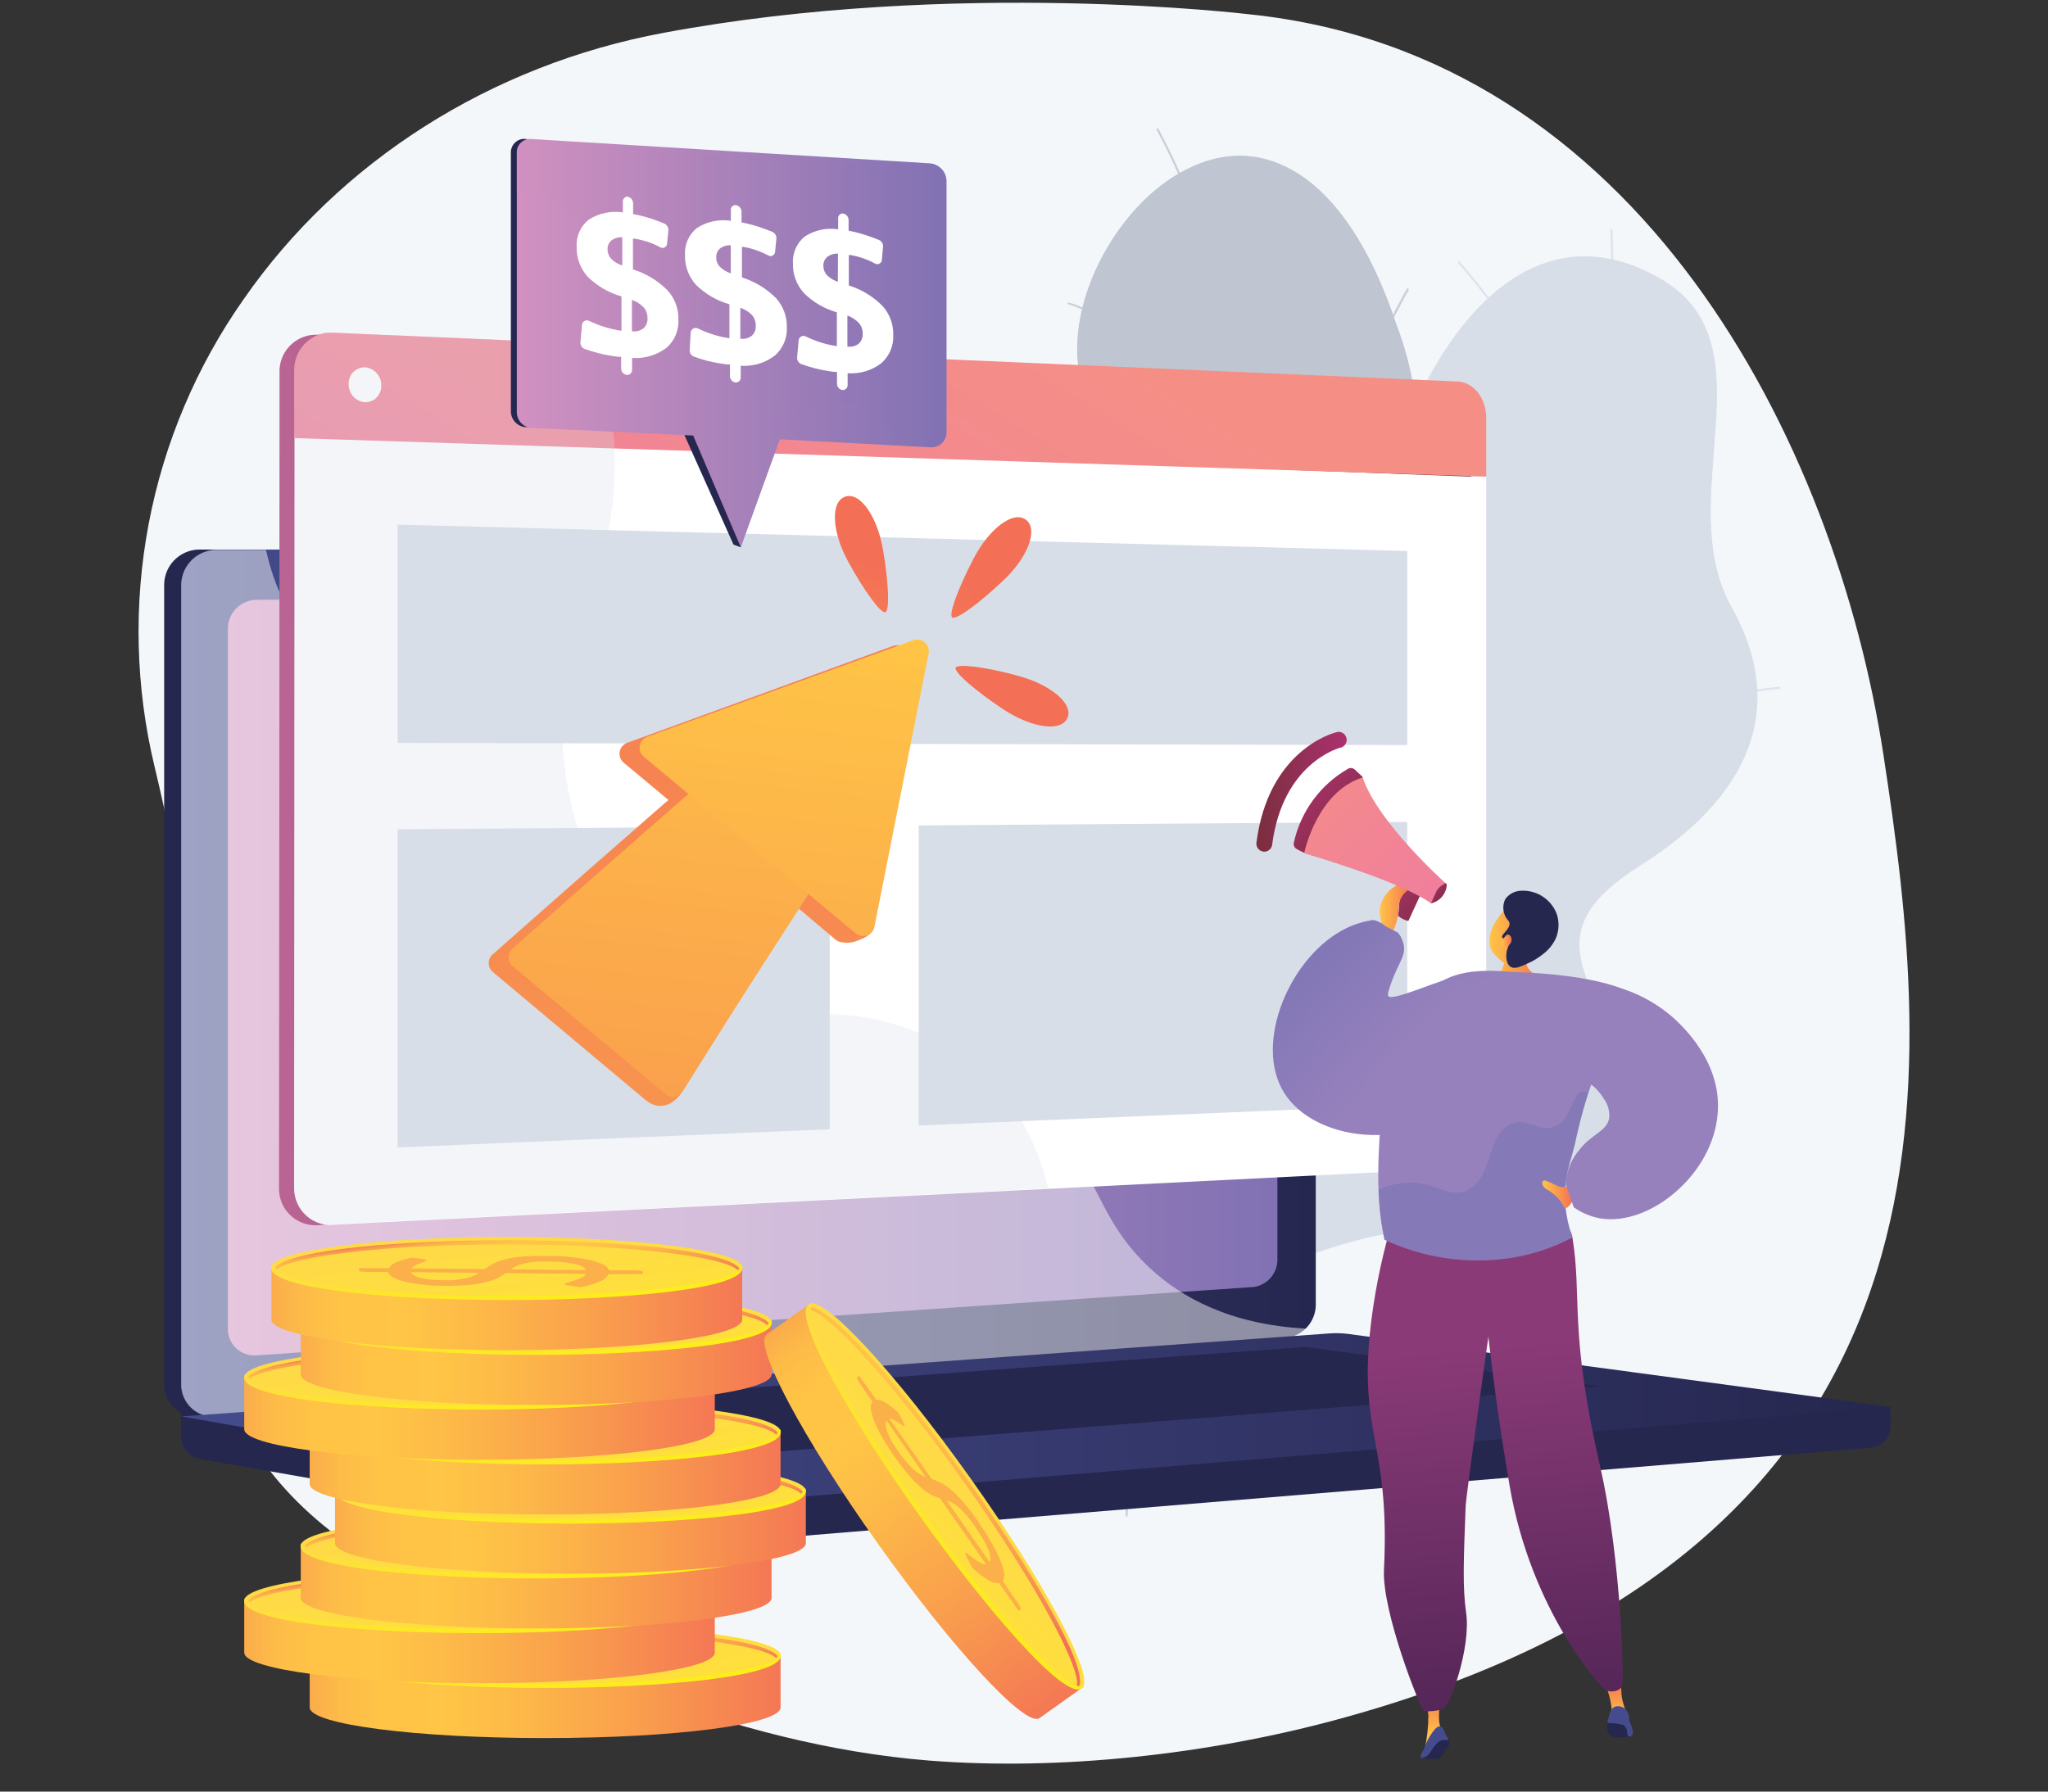 <svg width="200" height="175" viewBox="0 0 200 175" fill="none" xmlns="http://www.w3.org/2000/svg">
<rect x="0" y="0" width="200" height="175" fill="#333333" stroke="none"/>
<path d="M183.929 73.725C179.224 43.043 160.024 5.349 122.055 1.404C122.055 1.404 93.224 -2.102 64.8 3.208C47.929 6.345 33.137 15.757 23.78 29.247C19.177 35.805 16.022 43.268 14.525 51.14C13.028 59.011 13.223 67.112 15.098 74.902C17.561 85.098 19.231 95.639 18.769 106.11C17.984 124.329 18.431 141.341 36.118 152.204C51.906 161.914 71.78 170.471 90.737 171.969C103.624 172.988 118.071 171.341 130.494 167.984C193.773 150.886 188.62 104.423 183.929 73.725Z" fill="#F4F7FA"/>
<path d="M113.333 134.949C111.744 134.635 110.254 133.943 108.988 132.933C105.443 128.839 98.298 121.608 98.361 115.882C98.361 114.902 102.682 113.788 103.255 112.863C105.827 111.482 106.808 111.169 108.62 108.651C113.953 101.223 100.353 88.416 115.2 82.972C126.071 78.98 135.592 82.337 133.569 65.247C131.545 48.157 143.639 16.274 162.353 27.357C173.075 33.718 163.231 48.808 169.098 59.302C174.667 69.27 170.745 77.89 160.18 84.549C149.616 91.208 155.647 95.639 159.271 105.192C163.624 116.674 145.78 119.608 137.427 120.259C130.667 120.784 113.89 126.651 113.333 134.949Z" fill="#D8DEE8"/>
<path d="M95.529 114.51C98.525 122.416 101.247 130.588 104.22 138.565C109.043 138.721 114.722 138.792 115.498 132.831C116.58 124.549 130.682 120.698 137.404 120.212C145.725 119.608 163.592 116.627 159.231 105.161C155.608 95.615 149.584 91.168 160.141 84.517C170.698 77.867 174.627 69.239 169.059 59.263C163.192 48.769 173.035 33.694 162.314 27.325C143.639 16.235 131.545 48.149 133.569 65.216C135.592 82.282 126.047 79.019 115.2 82.918C100.392 88.243 113.859 101.506 108.651 108.463C104.573 113.945 101.106 113.153 95.529 114.51Z" fill="#D8DEE8"/>
<g style="mix-blend-mode:soft-light" opacity="0.8">
<path d="M103.835 124.871L103.733 124.69C139.074 105.31 159.082 67.059 157.255 22.384H157.467C158.329 43.561 154.11 64.047 145.263 81.663C140.785 90.607 135.028 98.85 128.172 106.133C121.084 113.607 112.873 119.929 103.835 124.871V124.871Z" fill="#D8DEE8"/>
<path d="M122.573 111.373L122.502 111.177C133.427 107.31 150.988 106.557 161.655 109.498L161.6 109.702C150.965 106.808 133.467 107.553 122.573 111.373Z" fill="#D8DEE8"/>
<path d="M110.722 120.996L110.573 120.847C114.839 116.604 116.792 110.384 116.384 102.337C116.078 96.471 114.557 89.725 111.827 82.353L112.031 82.282C114.761 89.655 116.298 96.4 116.596 102.306C117.004 110.431 115.027 116.714 110.722 120.996Z" fill="#D8DEE8"/>
<path d="M146.423 79.098L146.267 78.957C153.874 70.573 165.467 67.867 173.851 67.075V67.286C165.49 68.078 153.984 70.769 146.423 79.098Z" fill="#D8DEE8"/>
<path d="M154.792 54.573H154.58C154.886 41.804 147.027 30.957 142.322 25.616L142.478 25.482C147.208 30.839 155.098 41.741 154.792 54.573Z" fill="#D8DEE8"/>
</g>
<path d="M117.647 146.016C111.791 146.183 105.914 146.214 100.016 146.11C99.945 146.212 95.89 134.125 100.643 126.572C110.055 111.906 100.243 101.968 96.823 95.647C91.569 86.816 91.388 74.996 102.188 75.317C112.667 75.388 110.533 54.219 105.953 38.455C103.074 30.886 108.8 20.078 115.796 16.604C122.91 12.87 131.286 16.478 136.337 31.694C143.004 49.169 131.725 62.392 128.431 72.321C125.184 82.07 137.639 87.302 130 96.776C123.663 105.114 114.996 111.827 120.039 120.016C125.082 128.204 125.553 135.325 117.647 146.016Z" fill="#BFC6D1"/>
<path d="M117.647 146.016C111.791 146.183 105.914 146.214 100.016 146.11C99.945 146.212 95.89 134.125 100.643 126.572C110.055 111.906 100.243 101.969 96.823 95.647C91.608 86.816 91.678 76.251 101.271 74.408C111.874 72.157 110.682 54.157 105.976 38.423C103.098 30.855 108.823 20.047 115.82 16.573C122.933 12.839 131.31 16.447 136.361 31.663C143.027 49.137 131.749 62.361 128.455 72.29C125.208 82.039 137.663 87.27 130.023 96.745C123.686 105.082 115.02 111.796 120.063 119.984C125.106 128.172 125.553 135.325 117.647 146.016Z" fill="#BFC6D1"/>
<g style="mix-blend-mode:soft-light" opacity="0.8">
<path d="M109.906 148.133C110.637 129.934 112.573 111.802 115.702 93.859C116.275 89.514 116.957 85.114 117.624 80.855C121.302 57.145 124.776 34.745 112.918 12.62L113.098 12.518C118.431 22.471 121.114 33.522 121.278 46.274C121.427 57.678 119.6 69.474 117.827 80.878C117.169 85.129 116.486 89.506 115.914 93.882C112.786 111.802 110.85 129.91 110.118 148.086L109.906 148.133Z" fill="#BFC6D1"/>
<path d="M120.784 58.87L120.604 58.761C125.733 50.557 131.647 39.153 134.831 33.027C137.286 28.321 137.396 28.102 137.537 28.102V28.235L137.592 28.321C137.451 28.463 136.376 30.533 135.02 33.153C131.827 39.255 125.906 50.666 120.784 58.87Z" fill="#BFC6D1"/>
<path d="M121.02 48.831C119.092 42.922 115.585 37.652 110.878 33.592C107.459 30.737 104.604 29.741 104.314 29.741H104.361L104.212 29.584C104.259 29.537 104.329 29.537 104.486 29.584C105.271 29.765 108.173 30.949 111.545 33.898C116.006 37.946 119.343 43.08 121.231 48.8L121.02 48.831Z" fill="#BFC6D1"/>
<path d="M113.02 111.451C112.102 94.98 98.478 81.788 92.627 76.941C92.474 76.821 92.328 76.692 92.188 76.557L92.345 76.415C92.345 76.415 92.549 76.596 92.761 76.776C96.812 80.151 100.477 83.965 103.686 88.149C109.569 95.874 112.769 103.725 113.2 111.474L113.02 111.451Z" fill="#BFC6D1"/>
<path d="M114.408 103.035L114.212 102.957C119.106 90.706 133.365 87.404 133.545 87.404L133.639 87.482L133.584 87.6L133.537 87.506V87.616C133.404 87.631 119.271 90.871 114.408 103.035Z" fill="#BFC6D1"/>
<path d="M110.11 143.702C109.655 140.392 107.498 134.996 99.804 128.07C99.388 127.702 99.388 127.702 99.388 127.639H99.498L99.584 127.584L99.945 127.914C107.686 134.878 109.859 140.329 110.322 143.67L110.11 143.702Z" fill="#BFC6D1"/>
<path d="M110.682 137.255H110.478C111.137 131.145 118.525 125.451 122.871 122.604C122.965 122.526 123.054 122.442 123.137 122.353L123.263 122.525L122.988 122.706C118.674 125.553 111.373 131.2 110.682 137.255Z" fill="#BFC6D1"/>
</g>
<path d="M184.604 137.42L17.694 135.992V140.204C17.669 140.726 17.827 141.241 18.14 141.659C18.454 142.077 18.904 142.372 19.412 142.494L66.604 150.777C67.163 150.877 67.732 150.903 68.298 150.855L182.808 141.404C183.333 141.325 183.81 141.053 184.145 140.641C184.48 140.229 184.649 139.707 184.62 139.176L184.604 137.42Z" fill="#26274F"/>
<path d="M124.031 130.675L19.42 138.369C18.976 138.405 18.529 138.346 18.109 138.196C17.69 138.046 17.307 137.808 16.986 137.499C16.666 137.19 16.415 136.815 16.25 136.401C16.086 135.987 16.011 135.543 16.031 135.098V57.2C16.015 56.284 16.362 55.399 16.997 54.739C17.632 54.078 18.504 53.697 19.42 53.678H124.031C124.823 53.733 125.561 54.098 126.084 54.695C126.607 55.291 126.873 56.071 126.824 56.863V127.286C126.858 128.096 126.592 128.89 126.076 129.515C125.561 130.141 124.833 130.553 124.031 130.675V130.675Z" fill="#26274F"/>
<path d="M125.702 130.675L21.09 138.369C20.645 138.406 20.198 138.348 19.777 138.198C19.357 138.049 18.973 137.812 18.652 137.502C18.33 137.193 18.079 136.818 17.914 136.403C17.748 135.989 17.674 135.544 17.694 135.098V57.2C17.686 56.746 17.767 56.294 17.933 55.871C18.099 55.449 18.347 55.063 18.663 54.736C18.978 54.409 19.355 54.147 19.771 53.966C20.188 53.784 20.636 53.687 21.09 53.678H125.702C126.494 53.733 127.232 54.098 127.755 54.695C128.278 55.291 128.544 56.071 128.494 56.863V127.286C128.528 128.096 128.262 128.89 127.747 129.515C127.231 130.14 126.503 130.553 125.702 130.675Z" fill="url(#paint0_linear_21_262)"/>
<path d="M122.447 125.71L25.012 132.392C24.649 132.417 24.286 132.365 23.945 132.24C23.605 132.115 23.294 131.919 23.034 131.666C22.773 131.413 22.569 131.108 22.434 130.771C22.299 130.434 22.237 130.073 22.251 129.71V61.475C22.236 60.726 22.518 60.003 23.036 59.462C23.553 58.921 24.264 58.607 25.012 58.588L122.447 58.173C122.769 58.193 123.084 58.276 123.373 58.417C123.663 58.559 123.922 58.757 124.136 58.998C124.349 59.24 124.513 59.522 124.617 59.827C124.722 60.132 124.765 60.455 124.745 60.776V122.902C124.78 123.572 124.563 124.231 124.139 124.75C123.714 125.269 123.111 125.611 122.447 125.71V125.71Z" fill="url(#paint1_linear_21_262)"/>
<path d="M77.09 55.812C77.07 56.046 76.983 56.269 76.838 56.454C76.694 56.639 76.499 56.777 76.276 56.853C76.054 56.929 75.815 56.938 75.588 56.88C75.36 56.822 75.155 56.699 74.996 56.526C74.838 56.353 74.733 56.137 74.695 55.906C74.657 55.674 74.687 55.436 74.782 55.222C74.877 55.007 75.032 54.825 75.229 54.697C75.426 54.569 75.656 54.501 75.89 54.502C76.055 54.509 76.217 54.548 76.367 54.618C76.516 54.688 76.65 54.786 76.762 54.908C76.873 55.03 76.96 55.172 77.016 55.327C77.072 55.482 77.098 55.647 77.09 55.812Z" fill="white"/>
<g style="mix-blend-mode:soft-light" opacity="0.48">
<path d="M21.09 138.369L125.177 130.714H125.702C126.411 130.644 127.069 130.311 127.545 129.781C120.055 129.365 115.404 126.714 112.4 123.961C106.377 118.471 107.42 112.981 100.926 109.381C92.816 104.863 86.439 110.588 80.29 104.933C76.565 101.506 78.392 98.949 73.804 93.828C68.722 88.157 65.412 90.063 60.306 84.957C53.851 78.494 57.075 73.475 51.514 68.839C44.769 63.216 37.49 68.416 31.067 63.028C28.29 60.675 26.776 57.318 25.977 53.718H21.09C20.636 53.726 20.188 53.824 19.771 54.005C19.355 54.186 18.978 54.448 18.663 54.775C18.347 55.102 18.099 55.488 17.933 55.911C17.767 56.334 17.686 56.785 17.694 57.239V135.137C17.679 135.58 17.758 136.021 17.926 136.43C18.094 136.84 18.346 137.21 18.667 137.515C18.988 137.82 19.37 138.054 19.787 138.201C20.205 138.348 20.649 138.406 21.09 138.369V138.369Z" fill="white"/>
</g>
<path d="M129.875 130.243L17.718 138.353L66.627 146.941C67.187 147.038 67.756 147.064 68.322 147.02L184.627 137.42L131.678 130.298C131.08 130.219 130.476 130.201 129.875 130.243V130.243Z" fill="url(#paint2_linear_21_262)"/>
<path d="M34.063 138.424L127.451 131.569L156.353 135.427L63.773 142.745L34.063 138.424Z" fill="#26274F"/>
<path d="M143.655 40.965V110.635C143.655 112.502 142.431 112.643 140.871 112.721L102.125 115.168L31.851 119.608L30.91 119.67C30.423 119.685 29.939 119.599 29.487 119.418C29.035 119.238 28.625 118.966 28.282 118.621C27.939 118.275 27.672 117.863 27.495 117.409C27.318 116.956 27.236 116.471 27.255 115.984L27.302 42.416V36.4C27.284 35.913 27.365 35.428 27.541 34.975C27.717 34.521 27.984 34.108 28.326 33.761C28.668 33.414 29.076 33.141 29.527 32.958C29.979 32.776 30.462 32.687 30.949 32.698H31.082L57.255 33.835L140.894 37.467C142.439 37.529 143.655 39.098 143.655 40.965Z" fill="url(#paint3_linear_21_262)"/>
<path d="M145.137 46.549V110.588C145.137 112.455 143.914 114.039 142.353 114.117L102.353 116.125L32.377 119.639C32.204 119.651 32.031 119.651 31.859 119.639C30.973 119.524 30.161 119.085 29.581 118.405C29.001 117.725 28.695 116.854 28.722 115.961L28.761 42.823V42.258L60.016 43.419L143.639 46.557L145.137 46.549Z" fill="white"/>
<path d="M145.138 40.784V46.557L143.616 46.502L59.992 43.804L28.73 42.792V42.227V36.204C28.715 35.45 28.933 34.709 29.354 34.083C29.775 33.457 30.378 32.976 31.083 32.706C31.513 32.543 31.972 32.471 32.432 32.494L57.098 33.561L142.353 37.263C143.914 37.333 145.138 38.902 145.138 40.784Z" fill="url(#paint4_linear_21_262)"/>
<path d="M37.231 37.647C37.242 37.859 37.209 38.072 37.135 38.271C37.061 38.471 36.947 38.653 36.801 38.807C36.654 38.961 36.477 39.084 36.282 39.167C36.086 39.251 35.876 39.294 35.663 39.294C35.218 39.262 34.802 39.06 34.501 38.73C34.2 38.4 34.038 37.968 34.047 37.521C34.037 37.305 34.072 37.09 34.15 36.888C34.227 36.686 34.345 36.503 34.497 36.349C34.649 36.195 34.83 36.074 35.031 35.994C35.232 35.913 35.447 35.875 35.663 35.882C36.099 35.922 36.505 36.126 36.796 36.454C37.087 36.782 37.243 37.208 37.231 37.647V37.647Z" fill="white"/>
<path d="M137.427 72.776L38.839 72.564V51.247L137.427 53.819V72.776Z" fill="#D8DEE8"/>
<path d="M81.028 110.306L38.839 112.078V81.004L81.028 80.69V110.306Z" fill="#D8DEE8"/>
<path d="M137.427 107.929L89.718 109.937V80.627L137.427 80.282V107.929Z" fill="#D8DEE8"/>
<g style="mix-blend-mode:multiply" opacity="0.3">
<path d="M102.353 116.078L32.369 119.592C32.196 119.604 32.023 119.604 31.851 119.592L30.91 119.655C30.423 119.669 29.939 119.583 29.487 119.403C29.035 119.222 28.625 118.951 28.282 118.605C27.939 118.259 27.672 117.847 27.495 117.393C27.318 116.94 27.236 116.455 27.255 115.968L27.302 42.4V36.4C27.284 35.913 27.365 35.428 27.541 34.975C27.717 34.521 27.984 34.108 28.326 33.761C28.668 33.414 29.076 33.141 29.527 32.958C29.979 32.776 30.462 32.687 30.949 32.698H31.082C31.51 32.536 31.967 32.464 32.423 32.486L57.09 33.553L57.239 33.827C58.794 36.796 59.733 40.048 60 43.388V43.804C60.249 48.89 59.332 53.966 57.318 58.643C50.98 74.463 58.039 90.196 67.718 96.471C68.016 96.666 68.322 96.847 68.62 97.019C71.38 98.713 74.608 99.482 77.835 99.216C83.356 98.558 88.931 99.881 93.569 102.949C94.149 103.349 94.706 103.733 95.247 104.219C98.634 107.068 101.041 110.909 102.125 115.2C102.212 115.474 102.29 115.788 102.353 116.078Z" fill="#D8DEE8"/>
</g>
<path d="M30.243 161.686V166.784C30.243 168.431 40.541 169.773 53.239 169.773C65.937 169.773 76.228 168.431 76.228 166.784V161.686H30.243Z" fill="url(#paint5_linear_21_262)"/>
<path d="M76.228 161.686C76.228 163.333 65.93 164.667 53.239 164.667C40.549 164.667 30.243 163.333 30.243 161.686C30.243 160.039 40.541 158.706 53.239 158.706C65.938 158.706 76.228 160.039 76.228 161.686Z" fill="url(#paint6_linear_21_262)"/>
<path d="M53.239 164.878C41.992 164.878 30.235 163.804 30.235 161.741C30.235 161.624 30.275 161.427 30.384 161.427C30.494 161.427 30.455 161.584 30.455 161.694C30.455 163.012 39.812 164.471 53.239 164.471C66.667 164.471 76.024 163.012 76.024 161.694C76.024 161.584 76.024 161.475 76.149 161.475C76.275 161.475 76.243 161.624 76.243 161.741C76.243 163.804 64.478 164.878 53.239 164.878Z" fill="url(#paint7_linear_21_262)"/>
<path d="M51.067 161.851C51.286 161.694 51.529 161.545 51.788 161.388C52.099 161.211 52.431 161.074 52.777 160.98C53.271 160.835 53.778 160.735 54.29 160.682C55.043 160.597 55.8 160.555 56.557 160.557C57.451 160.557 58.282 160.557 59.059 160.643C59.752 160.688 60.441 160.779 61.122 160.917C61.619 161.007 62.104 161.157 62.565 161.365C62.711 161.415 62.846 161.495 62.959 161.6C63.073 161.706 63.163 161.834 63.224 161.976H65.812C65.978 161.974 66.144 161.99 66.306 162.023C66.455 162.023 66.526 162.086 66.526 162.133V162.353H63.2C62.996 162.691 62.68 162.947 62.306 163.074C61.718 163.322 61.105 163.509 60.478 163.631L59.271 163.467C59.178 163.454 59.086 163.433 58.996 163.404C58.933 163.404 58.894 163.349 58.894 163.317C58.894 163.286 58.988 163.231 59.177 163.176C59.365 163.121 59.577 163.059 59.812 162.98C60.05 162.902 60.283 162.811 60.51 162.706C60.698 162.633 60.858 162.501 60.965 162.329L53.122 162.251C52.902 162.416 52.672 162.565 52.431 162.698C52.109 162.873 51.767 163.007 51.412 163.098C50.897 163.232 50.373 163.327 49.843 163.38C49.061 163.458 48.276 163.498 47.49 163.498C46.777 163.498 46.071 163.498 45.388 163.419C44.774 163.369 44.164 163.28 43.561 163.153C43.106 163.065 42.664 162.923 42.243 162.729C41.906 162.557 41.71 162.361 41.671 162.141H39.545C39.374 162.142 39.203 162.127 39.035 162.094C38.894 162.094 38.816 162.031 38.816 161.984V161.765H41.733C41.925 161.49 42.2 161.284 42.518 161.176C42.999 160.988 43.495 160.838 44 160.729L44.973 160.87C45.271 160.912 45.42 160.959 45.42 161.012C45.42 161.012 45.357 161.082 45.231 161.129L44.8 161.286C44.633 161.346 44.47 161.42 44.314 161.506C44.177 161.577 44.055 161.673 43.953 161.788L51.067 161.851ZM43.875 162.141C43.957 162.302 44.093 162.429 44.259 162.502C44.508 162.62 44.772 162.705 45.043 162.753C45.371 162.827 45.704 162.877 46.039 162.902C46.408 162.902 46.824 162.941 47.2 162.941C47.614 162.943 48.028 162.922 48.439 162.878C48.751 162.847 49.06 162.795 49.365 162.721C49.601 162.666 49.832 162.59 50.055 162.494C50.24 162.414 50.418 162.32 50.588 162.212L43.875 162.141ZM60.973 161.953C60.883 161.779 60.732 161.645 60.549 161.576C60.278 161.455 59.994 161.366 59.702 161.31C59.303 161.23 58.9 161.178 58.494 161.153C58.032 161.114 57.529 161.098 56.973 161.098C56.548 161.098 56.124 161.122 55.702 161.168C55.392 161.2 55.086 161.255 54.784 161.333C54.554 161.387 54.331 161.466 54.118 161.568C53.941 161.659 53.771 161.762 53.608 161.874L60.973 161.953Z" fill="#FBB049"/>
<path d="M53.239 159.027C42.988 159.027 32.314 159.929 30.604 161.67C30.673 161.733 30.736 161.801 30.792 161.874C32.235 160.659 41.043 159.435 53.239 159.435C65.741 159.435 74.698 160.721 75.781 161.961C75.834 161.894 75.891 161.831 75.953 161.772C74.549 160 63.671 159.027 53.239 159.027Z" fill="url(#paint8_linear_21_262)"/>
<path d="M23.851 156.329V161.427C23.851 163.074 34.149 164.416 46.847 164.416C59.545 164.416 69.804 163.074 69.804 161.427V156.329H23.851Z" fill="url(#paint9_linear_21_262)"/>
<path d="M46.847 159.31C59.544 159.31 69.836 157.975 69.836 156.329C69.836 154.683 59.544 153.349 46.847 153.349C34.151 153.349 23.859 154.683 23.859 156.329C23.859 157.975 34.151 159.31 46.847 159.31Z" fill="url(#paint10_linear_21_262)"/>
<path d="M46.847 159.522C35.6 159.522 23.843 158.447 23.843 156.384C23.843 156.267 23.882 156.071 23.992 156.071C24.102 156.071 24.063 156.227 24.063 156.337C24.063 157.655 33.42 159.114 46.847 159.114C60.275 159.114 69.631 157.655 69.631 156.337C69.631 156.227 69.631 156.118 69.765 156.118C69.898 156.118 69.851 156.267 69.851 156.384C69.851 158.431 58.086 159.522 46.847 159.522Z" fill="url(#paint11_linear_21_262)"/>
<path d="M44.706 156.494C44.925 156.337 45.169 156.188 45.427 156.031C45.741 155.859 46.072 155.722 46.416 155.623C46.911 155.482 47.417 155.382 47.929 155.325C48.682 155.24 49.439 155.198 50.196 155.2C51.09 155.2 51.922 155.2 52.698 155.286C53.391 155.334 54.08 155.426 54.761 155.561C55.259 155.649 55.743 155.799 56.204 156.008C56.35 156.058 56.485 156.138 56.598 156.244C56.712 156.349 56.802 156.477 56.863 156.619H59.451C59.617 156.617 59.782 156.633 59.945 156.666C60.094 156.666 60.165 156.729 60.165 156.776V156.988H56.839C56.635 157.326 56.319 157.582 55.945 157.71C55.357 157.958 54.744 158.144 54.118 158.266L52.91 158.102C52.819 158.089 52.73 158.068 52.643 158.039C52.572 158.039 52.533 157.984 52.533 157.953C52.533 157.921 52.627 157.866 52.816 157.812C53.004 157.757 53.216 157.694 53.451 157.615C53.691 157.542 53.924 157.451 54.149 157.341C54.337 157.268 54.497 157.136 54.604 156.964L46.761 156.886C46.541 157.051 46.311 157.201 46.071 157.333C45.748 157.508 45.406 157.642 45.051 157.733C44.536 157.868 44.012 157.962 43.482 158.015C42.701 158.098 41.915 158.137 41.129 158.133C40.408 158.133 39.702 158.133 39.02 158.055C38.405 158.004 37.795 157.915 37.192 157.788C36.737 157.7 36.295 157.558 35.874 157.364C35.535 157.192 35.346 156.996 35.31 156.776H33.176C33.008 156.778 32.84 156.762 32.675 156.729C32.526 156.729 32.447 156.666 32.447 156.619V156.408H35.365C35.556 156.133 35.831 155.927 36.149 155.819C36.63 155.631 37.126 155.485 37.631 155.38L38.604 155.513C38.902 155.55 39.051 155.597 39.051 155.655C39.051 155.655 38.988 155.725 38.871 155.772L38.431 155.929C38.264 155.991 38.102 156.064 37.945 156.149C37.809 156.218 37.689 156.314 37.592 156.431L44.706 156.494ZM37.514 156.784C37.596 156.945 37.732 157.073 37.898 157.145C38.135 157.26 38.385 157.345 38.643 157.396C38.971 157.47 39.304 157.52 39.639 157.545C40.008 157.545 40.423 157.545 40.8 157.545C41.214 157.547 41.628 157.526 42.039 157.482C42.351 157.452 42.66 157.399 42.965 157.325C43.201 157.27 43.432 157.193 43.655 157.098C43.84 157.018 44.018 156.924 44.188 156.815L37.514 156.784ZM54.612 156.596C54.521 156.425 54.37 156.294 54.188 156.227C53.917 156.103 53.633 156.011 53.341 155.953C52.943 155.874 52.539 155.821 52.133 155.796C51.678 155.796 51.169 155.741 50.62 155.741C50.071 155.741 49.702 155.741 49.341 155.812C49.032 155.843 48.725 155.898 48.423 155.976C48.194 156.037 47.971 156.119 47.757 156.219C47.581 156.31 47.41 156.412 47.247 156.525L54.612 156.596Z" fill="#FBB049"/>
<path d="M46.847 153.67C36.596 153.67 25.922 154.572 24.22 156.321C24.286 156.381 24.346 156.447 24.4 156.517C25.843 155.302 34.659 154.078 46.847 154.078C59.396 154.078 68.306 155.365 69.396 156.612C69.445 156.541 69.5 156.476 69.561 156.416C68.157 154.604 57.255 153.67 46.847 153.67Z" fill="url(#paint12_linear_21_262)"/>
<path d="M29.373 150.988V156.079C29.373 157.726 39.663 159.067 52.361 159.067C65.059 159.067 75.349 157.726 75.349 156.079V150.98L29.373 150.988Z" fill="url(#paint13_linear_21_262)"/>
<path d="M75.349 150.988C75.349 152.635 65.059 153.976 52.361 153.976C39.663 153.976 29.373 152.635 29.373 150.988C29.373 149.341 39.663 148.008 52.361 148.008C65.059 148.008 75.349 149.341 75.349 150.988Z" fill="url(#paint14_linear_21_262)"/>
<path d="M52.361 154.18C41.114 154.18 29.357 153.106 29.357 151.043C29.357 150.925 29.357 150.729 29.514 150.729C29.671 150.729 29.576 150.886 29.576 150.996C29.576 152.314 38.933 153.772 52.361 153.772C65.788 153.772 75.145 152.314 75.145 150.996C75.145 150.886 75.145 150.776 75.278 150.776C75.412 150.776 75.365 150.925 75.365 151.043C75.365 153.106 63.608 154.18 52.361 154.18Z" fill="url(#paint15_linear_21_262)"/>
<path d="M50.196 151.153C50.423 150.996 50.659 150.847 50.918 150.69C51.231 150.518 51.562 150.381 51.906 150.282C52.401 150.141 52.908 150.041 53.42 149.984C54.175 149.898 54.934 149.856 55.694 149.859C56.58 149.859 57.412 149.859 58.196 149.945C58.886 149.994 59.572 150.085 60.251 150.22C60.749 150.308 61.234 150.458 61.694 150.667C61.839 150.719 61.972 150.801 62.086 150.906C62.199 151.011 62.29 151.137 62.353 151.278H64.941C65.11 151.277 65.278 151.292 65.443 151.325C65.584 151.325 65.655 151.396 65.655 151.435V151.647H62.329C62.126 151.985 61.809 152.241 61.435 152.369C60.846 152.619 60.234 152.81 59.608 152.941L58.4 152.769C58.309 152.756 58.22 152.735 58.133 152.706C58.063 152.706 58.031 152.651 58.023 152.62C58.016 152.588 58.118 152.533 58.306 152.478C58.494 152.423 58.706 152.361 58.941 152.29C59.176 152.22 59.412 152.118 59.639 152.016C59.828 151.94 59.988 151.805 60.094 151.631L52.251 151.553C52.032 151.718 51.801 151.867 51.561 152C51.239 152.175 50.896 152.309 50.541 152.4C50.026 152.535 49.502 152.629 48.973 152.682C48.191 152.768 47.406 152.808 46.62 152.8C45.898 152.8 45.192 152.8 44.51 152.721C43.896 152.669 43.286 152.583 42.682 152.463C42.228 152.369 41.786 152.224 41.365 152.031C41.03 151.859 40.842 151.663 40.8 151.443H38.667C38.498 151.445 38.33 151.429 38.165 151.396C38.016 151.396 37.937 151.333 37.937 151.286V151.074H40.855C41.049 150.802 41.323 150.596 41.639 150.486C42.12 150.298 42.616 150.151 43.122 150.047L44.094 150.18C44.392 150.217 44.541 150.264 44.541 150.321C44.541 150.321 44.478 150.392 44.361 150.439L43.922 150.596C43.755 150.658 43.592 150.731 43.435 150.816C43.3 150.885 43.179 150.981 43.082 151.098L50.196 151.153ZM43.004 151.443C43.089 151.605 43.227 151.733 43.396 151.804C43.629 151.92 43.877 152.005 44.133 152.055C44.461 152.129 44.794 152.179 45.129 152.204C45.498 152.204 45.914 152.243 46.298 152.243C46.709 152.245 47.12 152.224 47.529 152.18C47.841 152.15 48.151 152.097 48.455 152.023C48.691 151.968 48.922 151.892 49.145 151.796C49.33 151.716 49.508 151.622 49.678 151.514L43.004 151.443ZM60.11 151.255C60.019 151.084 59.868 150.953 59.686 150.886C59.411 150.755 59.121 150.655 58.824 150.588C58.425 150.509 58.021 150.457 57.616 150.431C57.161 150.392 56.651 150.376 56.102 150.376C55.553 150.376 55.184 150.376 54.831 150.447C54.519 150.478 54.21 150.533 53.906 150.612C53.675 150.672 53.452 150.756 53.239 150.863C53.061 150.948 52.891 151.048 52.729 151.161L60.11 151.255Z" fill="#FBB049"/>
<path d="M52.361 148.329C42.11 148.329 31.435 149.231 29.733 150.98C29.799 151.04 29.86 151.106 29.914 151.176C31.357 149.961 40.172 148.737 52.361 148.737C64.871 148.737 73.82 150.023 74.91 151.271C74.961 151.2 75.019 151.134 75.082 151.074C73.671 149.263 62.792 148.329 52.361 148.329Z" fill="url(#paint16_linear_21_262)"/>
<path d="M32.714 145.631V150.729C32.714 152.384 43.012 153.718 55.702 153.718C68.392 153.718 78.698 152.384 78.698 150.729V145.631H32.714Z" fill="url(#paint17_linear_21_262)"/>
<path d="M55.703 148.612C68.399 148.612 78.691 147.277 78.691 145.631C78.691 143.985 68.399 142.651 55.703 142.651C43.007 142.651 32.714 143.985 32.714 145.631C32.714 147.277 43.007 148.612 55.703 148.612Z" fill="url(#paint18_linear_21_262)"/>
<path d="M55.686 148.824C44.447 148.824 32.69 147.749 32.69 145.686C32.69 145.569 32.69 145.373 32.839 145.373C32.988 145.373 32.902 145.529 32.902 145.639C32.902 146.957 42.267 148.416 55.686 148.416C69.106 148.416 78.471 146.957 78.471 145.639C78.471 145.529 78.471 145.42 78.604 145.42C78.737 145.42 78.69 145.576 78.69 145.686C78.706 147.749 66.949 148.824 55.686 148.824Z" fill="url(#paint19_linear_21_262)"/>
<path d="M53.529 145.796C53.757 145.647 54 145.49 54.259 145.341C54.569 145.161 54.901 145.022 55.247 144.925C55.742 144.783 56.249 144.683 56.761 144.627C57.513 144.542 58.27 144.5 59.027 144.502C59.914 144.502 60.753 144.502 61.529 144.588C62.222 144.637 62.911 144.728 63.592 144.863C64.09 144.952 64.574 145.102 65.035 145.31C65.18 145.362 65.314 145.444 65.427 145.549C65.54 145.654 65.631 145.78 65.694 145.921H68.282C68.448 145.919 68.614 145.935 68.776 145.968C68.925 145.968 68.996 146.039 68.996 146.078V146.298L65.663 146.259C65.465 146.599 65.15 146.855 64.776 146.98C64.187 147.228 63.575 147.417 62.949 147.545L61.741 147.372C61.648 147.36 61.556 147.339 61.467 147.31C61.396 147.31 61.365 147.255 61.365 147.223C61.365 147.192 61.459 147.137 61.647 147.09L62.282 146.894C62.518 146.815 62.745 146.721 62.972 146.619C63.163 146.543 63.325 146.409 63.435 146.235L55.592 146.157C55.373 146.34 55.142 146.511 54.902 146.666C54.578 146.835 54.236 146.967 53.882 147.059C53.368 147.193 52.843 147.288 52.314 147.341C51.532 147.426 50.747 147.466 49.961 147.459C49.239 147.459 48.541 147.459 47.859 147.38C47.243 147.328 46.63 147.242 46.023 147.121C45.571 147.03 45.132 146.885 44.714 146.69C44.376 146.517 44.18 146.321 44.141 146.102H42.016C41.845 146.104 41.674 146.088 41.506 146.055C41.365 146.055 41.286 145.992 41.286 145.945V145.733H44.196C44.394 145.464 44.666 145.259 44.98 145.145C45.461 144.955 45.957 144.808 46.463 144.706L47.435 144.839C47.733 144.881 47.882 144.928 47.882 144.98C47.882 144.98 47.82 145.051 47.694 145.098L47.263 145.255C47.095 145.315 46.932 145.389 46.776 145.474C46.637 145.541 46.514 145.638 46.416 145.757L53.529 145.796ZM46.345 146.094C46.428 146.255 46.563 146.382 46.729 146.455C46.979 146.57 47.243 146.652 47.514 146.698C47.842 146.772 48.175 146.822 48.51 146.847C48.878 146.847 49.294 146.886 49.671 146.886C50.084 146.888 50.498 146.867 50.91 146.823C51.198 146.79 51.483 146.737 51.765 146.666C52.003 146.606 52.236 146.527 52.463 146.431C52.647 146.35 52.825 146.255 52.996 146.149L46.345 146.094ZM63.443 145.898C63.352 145.727 63.201 145.596 63.02 145.529C62.749 145.405 62.465 145.313 62.172 145.255C61.774 145.176 61.37 145.124 60.965 145.098C60.502 145.059 60 145.043 59.443 145.051C59.019 145.049 58.595 145.07 58.172 145.114C57.86 145.146 57.551 145.201 57.247 145.278C57.019 145.338 56.798 145.422 56.588 145.529C56.412 145.618 56.242 145.717 56.078 145.827L63.443 145.898Z" fill="#FBB049"/>
<path d="M55.686 142.972C45.435 142.972 34.761 143.874 33.051 145.623C33.12 145.683 33.183 145.748 33.239 145.819C34.682 144.604 43.49 143.388 55.686 143.388C68.188 143.388 77.145 144.667 78.228 145.914C78.281 145.845 78.338 145.779 78.4 145.718C77.012 143.906 66.141 142.972 55.686 142.972Z" fill="url(#paint20_linear_21_262)"/>
<path d="M30.243 139.851V144.957C30.243 146.604 40.541 147.937 53.239 147.937C65.937 147.937 76.228 146.604 76.228 144.957V139.851H30.243Z" fill="url(#paint21_linear_21_262)"/>
<path d="M53.24 142.831C65.936 142.831 76.228 141.497 76.228 139.851C76.228 138.205 65.936 136.871 53.24 136.871C40.544 136.871 30.252 138.205 30.252 139.851C30.252 141.497 40.544 142.831 53.24 142.831Z" fill="url(#paint22_linear_21_262)"/>
<path d="M53.239 143.043C41.992 143.043 30.235 141.969 30.235 139.906C30.235 139.796 30.275 139.592 30.384 139.592C30.494 139.592 30.455 139.749 30.455 139.859C30.455 141.177 39.812 142.643 53.239 142.643C66.667 142.643 76.024 141.177 76.024 139.859C76.024 139.749 76.024 139.639 76.149 139.639C76.275 139.639 76.243 139.796 76.243 139.906C76.243 141.961 64.478 143.043 53.239 143.043Z" fill="url(#paint23_linear_21_262)"/>
<path d="M51.067 140.023C51.286 139.867 51.529 139.71 51.788 139.561C52.099 139.381 52.431 139.241 52.777 139.145C53.273 139.007 53.779 138.908 54.29 138.847C55.043 138.761 55.8 138.72 56.557 138.722C57.451 138.722 58.282 138.722 59.059 138.808C59.751 138.86 60.44 138.952 61.122 139.082C61.619 139.172 62.104 139.322 62.565 139.529C62.71 139.582 62.843 139.663 62.956 139.768C63.069 139.873 63.16 140 63.224 140.141H65.812C65.977 140.147 66.142 140.162 66.306 140.188C66.455 140.188 66.526 140.259 66.526 140.306V140.518H63.2C62.993 140.851 62.677 141.103 62.306 141.231C61.719 141.486 61.106 141.675 60.478 141.796L59.271 141.623C59.177 141.614 59.085 141.593 58.996 141.561C58.933 141.561 58.894 141.506 58.894 141.482C58.894 141.459 58.988 141.388 59.177 141.341L59.812 141.145C60.047 141.067 60.275 140.972 60.51 140.871C60.695 140.792 60.853 140.661 60.965 140.494L53.122 140.416C52.918 140.565 52.682 140.714 52.431 140.863C52.107 141.031 51.765 141.163 51.412 141.255C50.897 141.389 50.372 141.486 49.843 141.545C49.062 141.624 48.276 141.661 47.49 141.655C46.777 141.655 46.071 141.655 45.388 141.576C44.774 141.533 44.163 141.446 43.561 141.318C43.106 141.227 42.663 141.082 42.243 140.886C41.906 140.714 41.71 140.518 41.671 140.298H39.545C39.374 140.298 39.204 140.285 39.035 140.259C38.894 140.259 38.816 140.188 38.816 140.141V139.929H41.733C41.926 139.657 42.201 139.454 42.518 139.349C42.997 139.153 43.493 139.004 44 138.902L44.973 139.035C45.271 139.074 45.42 139.129 45.42 139.184C45.42 139.239 45.357 139.247 45.231 139.294L44.8 139.451C44.634 139.515 44.471 139.588 44.314 139.671C44.175 139.742 44.052 139.84 43.953 139.961L51.067 140.023ZM43.875 140.314C43.957 140.475 44.093 140.602 44.259 140.674C44.509 140.789 44.773 140.874 45.043 140.925C45.372 140.993 45.705 141.04 46.039 141.067C46.426 141.087 46.813 141.087 47.2 141.067C47.614 141.071 48.028 141.052 48.439 141.012C48.751 140.977 49.059 140.924 49.365 140.855C49.601 140.797 49.832 140.718 50.055 140.62C50.24 140.54 50.418 140.445 50.588 140.337L43.875 140.314ZM60.973 140.118C60.882 139.947 60.731 139.815 60.549 139.749C60.279 139.624 59.995 139.535 59.702 139.482C59.304 139.4 58.9 139.345 58.494 139.318C58.032 139.318 57.529 139.263 56.973 139.271C56.548 139.269 56.124 139.289 55.702 139.333C55.392 139.367 55.085 139.425 54.784 139.506C54.554 139.562 54.33 139.644 54.118 139.749C53.942 139.837 53.771 139.937 53.608 140.047L60.973 140.118Z" fill="#FBB049"/>
<path d="M53.239 137.192C42.988 137.192 32.314 138.094 30.604 139.843C30.673 139.903 30.736 139.968 30.792 140.039C32.235 138.824 41.043 137.608 53.239 137.608C65.741 137.608 74.698 138.886 75.781 140.133C75.834 140.064 75.891 139.999 75.953 139.937C74.549 138.133 63.671 137.192 53.239 137.192Z" fill="url(#paint24_linear_21_262)"/>
<path d="M23.851 134.502V139.608C23.851 141.255 34.149 142.588 46.847 142.588C59.545 142.588 69.804 141.247 69.804 139.608V134.51L23.851 134.502Z" fill="url(#paint25_linear_21_262)"/>
<path d="M46.847 137.482C59.544 137.482 69.836 136.148 69.836 134.502C69.836 132.856 59.544 131.521 46.847 131.521C34.151 131.521 23.859 132.856 23.859 134.502C23.859 136.148 34.151 137.482 46.847 137.482Z" fill="url(#paint26_linear_21_262)"/>
<path d="M46.847 137.686C35.6 137.686 23.843 136.612 23.843 134.549C23.843 134.439 23.882 134.235 23.992 134.235C24.102 134.235 24.063 134.392 24.063 134.51C24.063 135.819 33.42 137.286 46.847 137.286C60.275 137.286 69.631 135.819 69.631 134.51C69.631 134.392 69.631 134.282 69.765 134.282C69.898 134.282 69.851 134.439 69.851 134.549C69.851 136.612 58.086 137.686 46.847 137.686Z" fill="url(#paint27_linear_21_262)"/>
<path d="M44.706 134.666C44.925 134.51 45.169 134.353 45.427 134.204C45.739 134.025 46.071 133.886 46.416 133.788C46.912 133.65 47.418 133.551 47.929 133.49C48.682 133.404 49.439 133.364 50.196 133.372C51.09 133.372 51.922 133.372 52.698 133.451C53.39 133.503 54.079 133.594 54.761 133.725C55.258 133.817 55.742 133.967 56.204 134.172C56.349 134.225 56.482 134.306 56.595 134.411C56.709 134.516 56.8 134.643 56.863 134.784H59.451C59.617 134.784 59.782 134.797 59.945 134.823C60.094 134.823 60.165 134.894 60.165 134.941V135.153H56.839C56.634 135.488 56.318 135.741 55.945 135.866C55.36 136.134 54.747 136.337 54.118 136.47L52.91 136.298C52.819 136.289 52.729 136.268 52.643 136.235C52.572 136.235 52.533 136.188 52.533 136.157C52.533 136.125 52.627 136.07 52.816 136.016L53.451 135.819C53.686 135.741 53.922 135.647 54.149 135.545C54.334 135.467 54.492 135.336 54.604 135.168L46.761 135.09C46.557 135.239 46.322 135.388 46.071 135.537C45.746 135.706 45.404 135.837 45.051 135.929C44.536 136.063 44.011 136.16 43.482 136.219C42.7 136.298 41.915 136.337 41.129 136.337C40.408 136.337 39.702 136.337 39.02 136.251C38.405 136.206 37.795 136.12 37.192 135.992C36.737 135.902 36.295 135.757 35.874 135.561C35.535 135.388 35.346 135.192 35.31 134.972H33.176C33.009 134.986 32.842 134.986 32.675 134.972C32.526 134.972 32.447 134.902 32.447 134.855V134.643H35.365C35.556 134.368 35.831 134.162 36.149 134.055C36.63 133.864 37.125 133.714 37.631 133.608L38.604 133.741C38.902 133.741 39.051 133.835 39.051 133.89C39.051 133.945 38.988 133.953 38.871 134L38.431 134.165C38.264 134.224 38.102 134.294 37.945 134.376C37.807 134.445 37.687 134.544 37.592 134.666H44.706ZM37.514 134.957C37.596 135.118 37.732 135.245 37.898 135.317C38.136 135.429 38.386 135.514 38.643 135.568C38.972 135.636 39.305 135.683 39.639 135.71C40.008 135.71 40.423 135.757 40.8 135.757C41.176 135.757 41.686 135.757 42.039 135.694C42.35 135.66 42.66 135.607 42.965 135.537C43.2 135.478 43.431 135.402 43.655 135.31C43.839 135.224 44.017 135.127 44.188 135.019L37.514 134.957ZM54.612 134.768C54.522 134.595 54.371 134.46 54.188 134.392C53.916 134.264 53.629 134.172 53.333 134.117C52.934 134.039 52.531 133.984 52.126 133.953C51.671 133.953 51.161 133.906 50.612 133.906C50.185 133.904 49.758 133.925 49.333 133.968C49.024 134.006 48.717 134.064 48.416 134.141C48.186 134.199 47.962 134.28 47.749 134.384C47.569 134.478 47.396 134.58 47.239 134.682L54.612 134.768Z" fill="#FBB049"/>
<path d="M46.847 131.835C36.596 131.835 25.922 132.737 24.22 134.486C24.284 134.548 24.344 134.613 24.4 134.682C25.843 133.467 34.659 132.251 46.847 132.251C59.396 132.251 68.306 133.537 69.396 134.776C69.447 134.708 69.502 134.642 69.561 134.58C68.157 132.776 57.255 131.835 46.847 131.835Z" fill="url(#paint28_linear_21_262)"/>
<path d="M29.373 129.161V134.259C29.373 135.906 39.663 137.239 52.361 137.239C65.059 137.239 75.349 135.906 75.349 134.259V129.161H29.373Z" fill="url(#paint29_linear_21_262)"/>
<path d="M52.361 132.141C65.057 132.141 75.349 130.807 75.349 129.161C75.349 127.515 65.057 126.18 52.361 126.18C39.665 126.18 29.373 127.515 29.373 129.161C29.373 130.807 39.665 132.141 52.361 132.141Z" fill="url(#paint30_linear_21_262)"/>
<path d="M52.361 132.345C41.114 132.345 29.357 131.271 29.357 129.208C29.357 129.098 29.357 128.894 29.514 128.894C29.671 128.894 29.576 129.051 29.576 129.169C29.576 130.478 38.933 131.945 52.361 131.945C65.788 131.945 75.145 130.478 75.145 129.169C75.145 129.051 75.145 128.949 75.278 128.949C75.412 128.949 75.365 129.098 75.365 129.208C75.365 131.278 63.608 132.345 52.361 132.345Z" fill="url(#paint31_linear_21_262)"/>
<path d="M50.196 129.325C50.423 129.169 50.659 129.012 50.918 128.863C51.23 128.688 51.562 128.548 51.906 128.447C52.402 128.309 52.908 128.21 53.42 128.149C54.175 128.062 54.934 128.023 55.694 128.031C56.58 128.031 57.412 128.031 58.196 128.11C58.886 128.162 59.572 128.254 60.251 128.384C60.747 128.48 61.231 128.63 61.694 128.831C61.839 128.884 61.972 128.965 62.086 129.07C62.199 129.175 62.29 129.302 62.353 129.443H64.941C65.11 129.441 65.278 129.457 65.443 129.49C65.584 129.49 65.655 129.553 65.655 129.6V129.812H62.329C62.125 130.147 61.808 130.4 61.435 130.525C60.849 130.78 60.236 130.969 59.608 131.09L58.4 130.925C58.309 130.911 58.22 130.887 58.133 130.855C58.063 130.855 58.031 130.808 58.023 130.776C58.016 130.745 58.118 130.69 58.306 130.635L58.941 130.439C59.176 130.361 59.412 130.267 59.639 130.165C59.827 130.091 59.987 129.959 60.094 129.788L52.251 129.71C52.047 129.859 51.812 130.008 51.561 130.157C51.238 130.329 50.896 130.46 50.541 130.549C50.026 130.683 49.502 130.78 48.973 130.839C48.191 130.917 47.405 130.957 46.62 130.957C45.898 130.957 45.192 130.957 44.51 130.871C43.895 130.826 43.285 130.74 42.682 130.612C42.227 130.521 41.785 130.377 41.365 130.18C41.03 130.008 40.842 129.812 40.8 129.592H38.667C38.5 129.605 38.332 129.605 38.165 129.592C38.016 129.592 37.937 129.522 37.937 129.474V129.263H40.855C41.047 128.988 41.322 128.782 41.639 128.674C42.121 128.487 42.617 128.338 43.122 128.227L44.094 128.361C44.392 128.361 44.541 128.455 44.541 128.51C44.541 128.565 44.478 128.573 44.361 128.62L43.922 128.784C43.755 128.846 43.592 128.92 43.435 129.004C43.296 129.068 43.175 129.165 43.082 129.286L50.196 129.325ZM43.004 129.616C43.089 129.778 43.227 129.906 43.396 129.976C43.629 130.093 43.877 130.177 44.133 130.227C44.462 130.295 44.795 130.342 45.129 130.369C45.498 130.369 45.914 130.416 46.298 130.416C46.682 130.416 47.176 130.416 47.529 130.353C47.841 130.319 48.15 130.266 48.455 130.196C48.69 130.137 48.921 130.061 49.145 129.969C49.33 129.886 49.509 129.789 49.678 129.678L43.004 129.616ZM60.102 129.412C60.008 129.241 59.859 129.108 59.678 129.035C59.403 128.921 59.117 128.837 58.824 128.784C58.424 128.706 58.021 128.651 57.616 128.62C57.161 128.62 56.651 128.573 56.102 128.573C55.678 128.57 55.253 128.591 54.831 128.635C54.519 128.672 54.21 128.73 53.906 128.808C53.676 128.866 53.452 128.947 53.239 129.051C53.059 129.145 52.886 129.247 52.729 129.349L60.102 129.412Z" fill="#FBB049"/>
<path d="M52.361 126.494C42.11 126.494 31.435 127.396 29.733 129.145C29.797 129.207 29.858 129.272 29.914 129.341C31.357 128.133 40.172 126.91 52.361 126.91C64.871 126.91 73.82 128.196 74.91 129.435C74.961 129.364 75.019 129.299 75.082 129.239C73.671 127.435 62.792 126.494 52.361 126.494Z" fill="url(#paint32_linear_21_262)"/>
<path d="M26.502 123.804V128.902C26.502 130.549 36.792 131.882 49.49 131.882C62.188 131.882 72.478 130.549 72.478 128.902V123.804H26.502Z" fill="url(#paint33_linear_21_262)"/>
<path d="M49.491 126.784C62.187 126.784 72.479 125.45 72.479 123.804C72.479 122.158 62.187 120.823 49.491 120.823C36.795 120.823 26.502 122.158 26.502 123.804C26.502 125.45 36.795 126.784 49.491 126.784Z" fill="url(#paint34_linear_21_262)"/>
<path d="M49.49 126.988C38.243 126.988 26.486 125.914 26.486 123.851C26.486 123.741 26.486 123.537 26.643 123.537C26.8 123.537 26.706 123.694 26.706 123.812C26.706 125.121 36.063 126.588 49.49 126.588C62.918 126.588 72.275 125.121 72.275 123.812C72.275 123.694 72.275 123.592 72.408 123.592C72.541 123.592 72.494 123.741 72.494 123.859C72.494 125.921 60.737 126.988 49.49 126.988Z" fill="url(#paint35_linear_21_262)"/>
<path d="M47.318 123.968C47.545 123.812 47.78 123.655 48.039 123.506C48.352 123.332 48.683 123.195 49.028 123.098C49.523 122.954 50.029 122.852 50.541 122.792C51.296 122.706 52.056 122.666 52.816 122.674C53.702 122.674 54.533 122.674 55.318 122.753C56.007 122.805 56.693 122.896 57.373 123.027C57.869 123.123 58.352 123.273 58.816 123.474C58.962 123.527 59.096 123.609 59.21 123.714C59.325 123.819 59.417 123.945 59.482 124.086H62.071C62.236 124.084 62.402 124.1 62.565 124.133C62.706 124.133 62.776 124.196 62.776 124.243V124.455H59.451C59.246 124.79 58.93 125.043 58.557 125.168C57.973 125.423 57.363 125.613 56.737 125.733L55.522 125.568L55.255 125.506C55.184 125.506 55.153 125.451 55.153 125.419C55.153 125.388 55.247 125.333 55.435 125.278L56.071 125.082C56.306 125.006 56.537 124.914 56.761 124.808C56.95 124.737 57.111 124.604 57.216 124.431L49.373 124.353C49.161 124.502 48.933 124.651 48.675 124.8C48.352 124.972 48.01 125.103 47.655 125.192C47.14 125.326 46.615 125.423 46.086 125.482C45.451 125.553 44.659 125.592 43.733 125.6C43.012 125.6 42.314 125.6 41.623 125.514C41.009 125.469 40.399 125.382 39.796 125.255C39.343 125.166 38.903 125.021 38.486 124.823C38.141 124.659 37.953 124.463 37.914 124.235H35.78C35.612 124.235 35.444 124.222 35.278 124.196C35.129 124.196 35.059 124.125 35.059 124.078V123.867H37.969C38.16 123.592 38.435 123.386 38.753 123.278C39.232 123.09 39.725 122.94 40.227 122.831L41.208 122.965C41.498 123.012 41.647 123.059 41.647 123.114C41.647 123.168 41.592 123.184 41.467 123.223L41.028 123.388C40.861 123.45 40.698 123.523 40.541 123.608C40.402 123.671 40.281 123.768 40.188 123.89L47.318 123.968ZM40.133 124.259C40.216 124.42 40.352 124.547 40.518 124.619C40.751 124.736 40.999 124.82 41.255 124.87C41.584 124.938 41.916 124.985 42.251 125.012C42.627 125.012 43.035 125.059 43.42 125.059C43.804 125.059 44.298 125.059 44.651 124.996C44.962 124.962 45.271 124.91 45.577 124.839C45.816 124.785 46.049 124.708 46.275 124.612C46.457 124.532 46.633 124.438 46.8 124.329L40.133 124.259ZM57.231 124.07C57.138 123.9 56.988 123.767 56.808 123.694C56.534 123.573 56.247 123.483 55.953 123.427C55.554 123.349 55.151 123.294 54.745 123.263C54.29 123.263 53.788 123.216 53.231 123.216C52.807 123.213 52.383 123.234 51.961 123.278C51.649 123.317 51.34 123.374 51.035 123.451C50.807 123.507 50.586 123.589 50.377 123.694C50.2 123.782 50.03 123.881 49.867 123.992L57.231 124.07Z" fill="#FBB049"/>
<path d="M49.49 121.145C39.239 121.145 28.573 122.047 26.863 123.788L27.051 123.984C28.486 122.776 37.302 121.553 49.49 121.553C62 121.553 70.957 122.839 72.039 124.078C72.093 124.009 72.15 123.944 72.212 123.882C70.8 122.078 59.929 121.145 49.49 121.145Z" fill="url(#paint36_linear_21_262)"/>
<path d="M79.02 127.396L74.863 130.353C73.522 131.31 78.4 140.471 85.757 150.816C93.114 161.161 100.173 168.776 101.514 167.82L105.671 164.863L79.02 127.396Z" fill="url(#paint37_linear_21_262)"/>
<path d="M105.671 164.863C104.329 165.82 97.271 158.204 89.914 147.859C82.557 137.514 77.647 128.353 79.02 127.396C80.392 126.439 87.42 134.055 94.776 144.4C102.133 154.745 107.012 163.922 105.671 164.863Z" fill="url(#paint38_linear_21_262)"/>
<path d="M89.749 147.976C83.231 138.823 77.286 128.627 78.98 127.412C79.067 127.349 79.255 127.263 79.325 127.357C79.396 127.451 79.231 127.498 79.137 127.561C78.07 128.345 82.275 136.8 90.118 147.741C97.961 158.682 104.478 165.49 105.553 164.706C105.647 164.643 105.741 164.596 105.812 164.706C105.882 164.816 105.733 164.871 105.639 164.933C103.953 166.102 96.267 157.145 89.749 147.976Z" fill="url(#paint39_linear_21_262)"/>
<path d="M90.98 144.455C91.239 144.549 91.506 144.659 91.765 144.776C92.086 144.93 92.388 145.119 92.667 145.341C93.073 145.664 93.451 146.02 93.796 146.408C94.299 146.972 94.771 147.564 95.208 148.18C95.725 148.902 96.188 149.6 96.588 150.275C96.951 150.865 97.275 151.478 97.561 152.11C97.775 152.568 97.933 153.049 98.031 153.545C98.074 153.694 98.085 153.851 98.065 154.004C98.045 154.158 97.993 154.306 97.914 154.439L99.396 156.565C99.494 156.7 99.578 156.844 99.647 156.996C99.71 157.129 99.718 157.208 99.647 157.231L99.475 157.357L97.569 154.627C97.177 154.654 96.789 154.543 96.471 154.314C95.925 153.983 95.418 153.594 94.957 153.153L94.392 152.071C94.348 151.988 94.311 151.901 94.282 151.812C94.282 151.741 94.282 151.702 94.282 151.678C94.282 151.655 94.408 151.678 94.565 151.827C94.722 151.976 94.894 152.086 95.09 152.235C95.29 152.382 95.5 152.516 95.718 152.635C95.886 152.749 96.087 152.804 96.29 152.792L91.796 146.345C91.528 146.26 91.266 146.158 91.012 146.039C90.681 145.878 90.373 145.675 90.094 145.435C89.685 145.091 89.302 144.716 88.949 144.314C88.422 143.718 87.93 143.092 87.475 142.439C87.051 141.859 86.69 141.271 86.314 140.675C85.999 140.145 85.717 139.598 85.467 139.035C85.277 138.615 85.14 138.172 85.059 137.718C85.022 137.584 85.017 137.444 85.043 137.308C85.069 137.172 85.125 137.044 85.208 136.933L83.992 135.184C83.892 135.047 83.805 134.899 83.733 134.745C83.671 134.612 83.655 134.533 83.733 134.502L83.906 134.376L85.576 136.729C85.915 136.727 86.245 136.834 86.518 137.035C86.949 137.317 87.356 137.634 87.733 137.984L88.188 138.855C88.329 139.122 88.376 139.271 88.329 139.302C88.329 139.302 88.243 139.302 88.133 139.224L87.749 138.957C87.601 138.858 87.446 138.768 87.286 138.69C87.151 138.616 87.001 138.573 86.847 138.565L90.98 144.455ZM86.58 138.769C86.496 138.93 86.472 139.116 86.51 139.294C86.55 139.565 86.626 139.828 86.737 140.078C86.867 140.387 87.019 140.686 87.192 140.973C87.388 141.294 87.6 141.624 87.835 141.945C88.078 142.284 88.34 142.609 88.62 142.918C88.823 143.155 89.043 143.378 89.278 143.584C89.465 143.741 89.661 143.885 89.867 144.016C90.04 144.117 90.221 144.206 90.408 144.282L86.58 138.769ZM96.643 152.588C96.732 152.417 96.754 152.218 96.706 152.031C96.646 151.74 96.554 151.456 96.431 151.184C96.266 150.811 96.075 150.449 95.859 150.102C95.624 149.71 95.349 149.318 95.02 148.839C94.778 148.492 94.516 148.159 94.235 147.843C94.027 147.607 93.801 147.387 93.561 147.184C93.379 147.032 93.181 146.898 92.972 146.784C92.8 146.694 92.622 146.616 92.439 146.549L96.643 152.588Z" fill="#FBB049"/>
<path d="M94.518 144.588C88.573 136.235 81.655 128.063 79.239 127.686C79.228 127.777 79.21 127.866 79.184 127.953C81.012 128.424 87.114 134.894 94.18 144.831C101.427 155.027 105.576 163.059 105.161 164.667H105.42C106.102 162.494 100.565 153.09 94.518 144.588Z" fill="url(#paint40_linear_21_262)"/>
<path d="M88.337 63.302C88.184 63.171 87.999 63.083 87.8 63.047C87.602 63.011 87.397 63.029 87.208 63.098L61.247 72.557C61.059 72.625 60.892 72.742 60.763 72.895C60.634 73.049 60.549 73.234 60.514 73.431C60.48 73.629 60.499 73.832 60.568 74.02C60.638 74.208 60.755 74.374 60.91 74.502L65.286 78.149C65.137 78.259 64.988 78.384 64.847 78.51L57.004 85.38L48.11 93.223C47.986 93.329 47.887 93.462 47.82 93.611C47.754 93.76 47.721 93.923 47.725 94.086C47.726 94.251 47.763 94.414 47.833 94.563C47.904 94.712 48.006 94.844 48.133 94.949L63.035 107.443C63.075 107.477 63.117 107.508 63.161 107.537C63.161 107.537 64.823 109.012 66.494 106.839C66.031 106.714 65.537 106.565 65.192 106.455C66.682 104.097 68.175 101.744 69.671 99.396C72.008 95.71 74.361 92.034 76.729 88.368C76.823 88.212 76.918 88.055 77.004 87.898L81.569 91.764C81.598 91.796 81.632 91.823 81.671 91.843C81.76 91.904 81.858 91.951 81.961 91.984C82.575 92.155 83.229 92.108 83.812 91.851C85.38 91.278 85.38 90.58 85.38 90.282C85.38 90.118 84.447 89.961 83.616 89.859L88.651 64.423C88.705 64.225 88.704 64.017 88.648 63.819C88.593 63.622 88.486 63.443 88.337 63.302V63.302Z" fill="url(#paint41_linear_21_262)"/>
<path d="M78.298 76.463C75.718 74.314 70.878 74.839 67.224 77.576C67.075 77.686 66.933 77.811 66.792 77.929L58.949 84.8L50.063 92.643C49.939 92.752 49.841 92.886 49.773 93.036C49.705 93.186 49.67 93.349 49.67 93.513C49.675 93.678 49.714 93.839 49.784 93.988C49.854 94.136 49.954 94.269 50.078 94.376L64.98 106.87C65.103 106.975 65.248 107.052 65.404 107.095C65.559 107.139 65.723 107.147 65.882 107.121C66.042 107.098 66.195 107.04 66.33 106.952C66.466 106.864 66.58 106.748 66.667 106.612C68.308 103.997 69.953 101.383 71.6 98.768C73.942 95.108 76.295 91.448 78.659 87.788C78.761 87.631 78.855 87.466 78.949 87.31C81.082 83.31 80.871 78.604 78.298 76.463Z" fill="url(#paint42_linear_21_262)"/>
<path d="M90.306 62.745C90.153 62.614 89.967 62.526 89.769 62.49C89.57 62.454 89.366 62.472 89.176 62.541L63.208 71.968C63.021 72.038 62.855 72.154 62.727 72.307C62.6 72.46 62.514 72.643 62.478 72.839C62.443 73.037 62.461 73.24 62.529 73.429C62.598 73.618 62.716 73.785 62.87 73.913L83.553 91.168C83.703 91.296 83.885 91.382 84.079 91.418C84.273 91.454 84.473 91.438 84.659 91.372C84.845 91.306 85.011 91.192 85.14 91.042C85.269 90.892 85.357 90.712 85.396 90.517L90.682 63.851C90.724 63.65 90.711 63.441 90.644 63.247C90.578 63.052 90.461 62.879 90.306 62.745V62.745Z" fill="url(#paint43_linear_21_262)"/>
<path d="M86.227 53.678C86.792 56.933 86.886 59.647 86.463 59.804C86.039 59.961 84.416 57.765 82.831 54.863C81.247 51.961 81.075 49.027 82.525 48.517C83.976 48.008 85.671 50.423 86.227 53.678Z" fill="url(#paint44_linear_21_262)"/>
<path d="M97.961 56.714C95.561 58.996 93.357 60.58 92.988 60.314C92.62 60.047 93.553 57.482 95.082 54.549C96.612 51.615 98.957 49.843 100.188 50.769C101.419 51.694 100.392 54.439 97.961 56.714Z" fill="url(#paint45_linear_21_262)"/>
<path d="M97.945 69.263C95.192 67.435 93.153 65.639 93.326 65.223C93.498 64.808 96.22 65.137 99.412 66.008C102.604 66.878 104.863 68.737 104.235 70.141C103.608 71.545 100.698 71.09 97.945 69.263Z" fill="url(#paint46_linear_21_262)"/>
<path d="M132.816 76.682L133.082 75.898L132.298 75.169C132.212 75.088 132.102 75.038 131.985 75.023C131.868 75.009 131.75 75.033 131.647 75.09C130.307 75.86 129.143 76.902 128.23 78.149C127.317 79.396 126.675 80.82 126.345 82.329C126.323 82.44 126.335 82.555 126.38 82.659C126.425 82.762 126.5 82.85 126.596 82.91C126.849 83.059 127.111 83.193 127.38 83.31L132.816 76.682Z" fill="url(#paint47_linear_21_262)"/>
<path d="M136.98 85.875L136.62 88.416C136.624 88.759 136.587 89.101 136.51 89.435C136.799 89.699 137.154 89.88 137.537 89.961L138.871 87.059L137.067 85.867L136.98 85.875Z" fill="url(#paint48_linear_21_262)"/>
<path d="M134.988 90.722L134.729 89.059C134.752 88.572 134.891 88.097 135.135 87.675C135.38 87.254 135.722 86.897 136.133 86.635C137.569 85.663 137.969 86.502 137.969 86.502L137.114 87.286C136.917 87.516 136.769 87.783 136.677 88.072C136.586 88.36 136.553 88.663 136.58 88.965C136.514 89.67 136.323 90.358 136.016 90.996L134.988 90.722Z" fill="url(#paint49_linear_21_262)"/>
<path d="M141.177 86.275C141.177 86.275 134.541 80.361 133.075 75.937C128.565 77.365 127.357 83.349 127.357 83.349C127.357 83.349 136.651 86.008 139.749 88.235C140.824 87.922 141.177 86.275 141.177 86.275Z" fill="url(#paint50_linear_21_262)"/>
<path d="M140.267 87.059C140.477 86.705 140.796 86.43 141.176 86.275C141.443 86.157 141.263 87.906 139.749 88.235C139.922 87.859 140.086 87.451 140.259 87.098L140.267 87.059Z" fill="url(#paint51_linear_21_262)"/>
<path d="M123.749 83.137C123.879 83.085 123.992 83 124.077 82.89C124.163 82.779 124.217 82.648 124.235 82.51C125.263 74.525 130.761 73.098 130.808 73.051C130.92 73.04 131.028 73.004 131.125 72.948C131.222 72.891 131.306 72.814 131.371 72.722C131.436 72.63 131.48 72.525 131.5 72.414C131.521 72.303 131.518 72.19 131.49 72.08C131.463 71.971 131.412 71.869 131.342 71.781C131.272 71.693 131.184 71.621 131.083 71.571C130.983 71.52 130.873 71.491 130.76 71.487C130.648 71.483 130.536 71.502 130.431 71.545C130.165 71.616 123.859 73.294 122.698 82.314C122.673 82.517 122.729 82.722 122.854 82.885C122.979 83.048 123.162 83.155 123.365 83.184C123.495 83.201 123.627 83.185 123.749 83.137Z" fill="url(#paint52_linear_21_262)"/>
<path d="M156.737 164.4C156.737 164.4 157.569 166.486 157.349 167.412C157.841 167.408 158.331 167.364 158.816 167.278C158.641 166.816 158.499 166.342 158.392 165.859C158.33 165.304 158.301 164.746 158.306 164.188L156.737 164.4Z" fill="url(#paint53_linear_21_262)"/>
<path d="M141.396 169.859C141.482 169.964 141.534 170.092 141.545 170.228C141.547 170.311 141.531 170.394 141.498 170.471C141.365 170.831 141.153 170.871 140.926 171.255C140.784 171.49 140.808 171.561 140.682 171.663C140.521 171.771 140.328 171.824 140.133 171.812C139.709 171.814 139.284 171.788 138.863 171.733C139.145 171.373 139.451 170.996 139.773 170.628C139.914 170.463 140.047 170.298 140.188 170.141L141.027 169.859H141.396Z" fill="#26274F"/>
<path d="M140.698 165.812C140.698 165.812 140.227 168.298 140.831 168.996C141.435 169.694 140.58 169.2 140.58 169.2L139.663 169.984L139.114 170.933C139.363 169.818 139.489 168.68 139.49 167.537C139.349 166.565 139.286 165.914 139.286 165.914L140.698 165.812Z" fill="url(#paint54_linear_21_262)"/>
<path d="M136.031 119.083C135.105 122.14 134.423 125.266 133.992 128.432C132.423 140.071 135.788 140.439 135.153 153.334C134.949 157.451 138.722 166.949 139.074 167.153C139.249 167.165 139.425 167.165 139.6 167.153C140.049 167.137 140.495 167.063 140.925 166.934C141.522 166.832 143.678 160.996 143.176 157.522C142.823 155.067 142.925 152.439 143.129 147.169C143.129 146.314 145.349 130.565 145.349 130.565C146.008 136.4 146.776 141.349 147.435 145.192C149.561 157.53 156.478 164.996 156.847 165.114C157.049 165.195 157.267 165.229 157.484 165.214C157.702 165.199 157.913 165.135 158.102 165.028C158.24 164.945 158.35 164.822 158.416 164.675C158.604 164.526 158.361 152.353 156.251 143.192C153.192 129.859 154.525 126.784 153.553 120.847C152.682 115.734 136.031 119.083 136.031 119.083Z" fill="url(#paint55_linear_21_262)"/>
<path d="M157.129 168.204C157.129 168.204 156.925 168.204 156.941 168.471C156.957 168.737 156.847 169.655 157.898 169.702C158.318 169.756 158.743 169.729 159.153 169.624C159.153 169.624 158.871 168.745 158.871 168.745L158.541 168.314L157.631 168.22L157.129 168.204Z" fill="#26274F"/>
<path d="M159.467 169.13C159.414 168.834 159.322 168.546 159.192 168.275C159.004 167.859 159.192 167.702 158.98 167.318C158.924 167.176 158.838 167.048 158.729 166.941C158.529 166.756 158.265 166.655 157.992 166.659C157.87 166.657 157.749 166.684 157.639 166.737C157.503 166.816 157.394 166.933 157.325 167.075C157.213 167.312 157.128 167.562 157.074 167.82C157.044 167.904 157.021 167.991 157.004 168.079C156.998 168.154 156.998 168.23 157.004 168.306C157.534 168.293 158.063 168.361 158.573 168.51C158.679 168.597 158.764 168.708 158.821 168.833C158.878 168.958 158.906 169.094 158.902 169.232C158.902 169.506 159.043 169.632 159.184 169.624C159.28 169.585 159.359 169.515 159.41 169.425C159.462 169.336 159.481 169.232 159.467 169.13V169.13Z" fill="#454C8D"/>
<path d="M140.573 168.627C140.8 168.627 140.965 168.808 141.09 169.239C141.216 169.671 141.812 170.024 141.09 169.961C140.369 169.898 139.882 170.863 139.631 171.231C139.38 171.6 138.714 171.922 138.729 171.561C138.745 171.2 139.043 171.035 139.122 170.675C139.2 170.314 140.055 168.627 140.573 168.627Z" fill="#454C8D"/>
<path d="M145.49 92.337C145.394 91.459 145.632 90.577 146.157 89.867C146.808 88.941 146.941 88.816 147.239 88.674L147.616 88.502H147.663C148.053 88.47 148.446 88.491 148.831 88.565C149.325 88.729 150.212 91.004 149.137 93.725C149.071 93.948 149.071 94.185 149.137 94.408C149.765 95.545 150.659 95.082 150.706 95.231C150.823 95.561 149.702 95.647 148.627 96.016C147.271 96.455 145.647 96.29 145.545 95.843C145.545 95.663 145.694 95.373 146.62 94.863L146.894 94.078C146.753 93.914 145.631 93.239 145.49 92.337Z" fill="url(#paint56_linear_21_262)"/>
<path d="M146.988 87.843C146.856 88.126 146.795 88.436 146.81 88.748C146.825 89.06 146.916 89.363 147.074 89.632C147.247 89.922 147.357 89.93 147.404 90.133C147.529 90.722 146.557 91.286 146.698 91.561C146.839 91.835 147.325 91.514 147.482 91.749C147.639 91.984 147.145 92.431 147.098 93.224C147.098 93.349 147.051 94.094 147.482 94.408C147.914 94.722 148.51 94.408 149.216 94.094C149.738 93.867 150.226 93.569 150.667 93.208C151.219 92.802 151.659 92.262 151.945 91.639C152.253 90.89 152.284 90.056 152.031 89.286C151.761 88.568 151.264 87.958 150.616 87.547C149.968 87.137 149.204 86.949 148.439 87.012C148.151 87.034 147.871 87.12 147.62 87.264C147.369 87.407 147.153 87.606 146.988 87.843V87.843Z" fill="#26274F"/>
<path d="M147.051 91.396C147.302 91.114 147.655 91.443 147.616 91.835C147.605 91.933 147.575 92.027 147.527 92.112C147.479 92.197 147.414 92.272 147.336 92.331C147.259 92.391 147.17 92.434 147.075 92.458C146.98 92.482 146.881 92.486 146.784 92.471C146.423 92.353 146.706 91.765 147.051 91.396Z" fill="url(#paint57_linear_21_262)"/>
<path d="M148.4 94.965C146.369 94.902 142.431 94.235 139.859 96.533C139.812 96.533 139.6 96.8 139.341 97.106C138.655 97.914 138.049 98.786 137.529 99.71C136.87 100.918 136.357 102.2 136 103.529C135.374 105.679 134.969 107.886 134.792 110.118C134.322 116.306 134.792 119.161 135.208 121.098C139.025 122.883 143.283 123.505 147.451 122.886C149.581 122.567 151.642 121.888 153.545 120.878C152.078 116.447 153.231 114.071 153.773 111.882C154.63 107.624 156.091 103.509 158.11 99.663C158.941 97.945 161.522 99.271 160.251 97.765C158.282 95.467 150.22 95.02 148.4 94.965Z" fill="url(#paint58_linear_21_262)"/>
<path d="M141.537 95.584C139.616 96.133 135.937 97.78 135.584 97.302C135.529 97.224 135.475 97.082 135.835 96.079C136.557 94.071 137.176 93.522 137.114 92.541C137.065 92.011 136.857 91.508 136.518 91.098L135.318 90.478C134.979 90.174 134.569 89.961 134.125 89.859C133.223 89.988 132.345 90.252 131.522 90.643C126.031 93.263 122.314 101.922 125.443 106.808C128.314 111.286 137.161 112.894 144.149 107.278C144.204 98.267 142.839 95.216 141.537 95.584Z" fill="url(#paint59_linear_21_262)"/>
<path style="mix-blend-mode:multiply" opacity="0.3" d="M143.2 116.298C145.89 115.122 145.122 110.557 147.726 109.71C149.373 109.169 150.447 110.761 151.984 109.969C153.522 109.176 153.553 106.675 154.565 106.612C154.754 106.601 154.941 106.66 155.09 106.776C154.573 108.4 154.251 109.851 153.749 111.882C153.208 114.071 152.055 116.447 153.522 120.878C151.619 121.888 149.558 122.567 147.427 122.886C143.266 123.498 139.017 122.873 135.208 121.09C134.86 119.483 134.663 117.847 134.62 116.204C135.571 115.769 136.602 115.537 137.647 115.522C140.314 115.506 141.467 117.051 143.2 116.298Z" fill="url(#paint60_linear_21_262)"/>
<path d="M153.114 115.835C152.894 115.957 152.636 115.99 152.392 115.929C151.961 115.835 151.427 115.475 150.957 115.325C150.486 115.176 150.447 115.875 151.145 116.235C151.816 116.611 152.361 117.176 152.714 117.859C152.98 118.408 153.639 117.2 153.639 117.2L153.114 115.835Z" fill="url(#paint61_linear_21_262)"/>
<path d="M153.42 95.875C157.08 95.731 160.657 96.997 163.412 99.412C164.196 100.149 168.118 103.655 167.749 108.659C167.357 114.667 161.153 119.749 156.376 119.027C155.409 118.869 154.489 118.493 153.686 117.929V117.929L152.902 115.686C152.952 114.454 153.417 113.274 154.22 112.337C155.333 110.808 156.925 110.541 157.153 109.2C157.21 108.515 157.011 107.834 156.596 107.286C155.482 105.42 153.702 105.192 152.784 104.235C151.867 103.278 150.737 100.761 153.42 95.875Z" fill="url(#paint62_linear_21_262)"/>
<path d="M66.573 41.906L71.631 53.2L72.337 53.459C72.337 53.459 71.898 49.286 71.796 48.988L69.796 42.714L66.573 41.906Z" fill="#26274F"/>
<path d="M89.569 17.482L51.184 13.561C51.004 13.565 50.826 13.605 50.662 13.68C50.498 13.755 50.351 13.862 50.23 13.996C50.109 14.129 50.016 14.286 49.958 14.457C49.899 14.628 49.876 14.808 49.89 14.988V40.086C49.87 40.476 49.997 40.86 50.245 41.161C50.493 41.463 50.845 41.661 51.231 41.718L86.392 41.106C87.247 41.106 91.647 42.949 91.647 42.055V17.671C91.647 16.753 90.471 17.545 89.569 17.482Z" fill="#26274F"/>
<path d="M90.792 15.953L51.765 13.569C51.584 13.571 51.406 13.611 51.241 13.685C51.076 13.76 50.929 13.867 50.807 14.001C50.686 14.135 50.593 14.292 50.535 14.464C50.478 14.635 50.456 14.816 50.471 14.996V40.165C50.451 40.556 50.579 40.94 50.828 41.242C51.078 41.544 51.432 41.742 51.82 41.796L67.694 42.541L72.345 53.459L76.157 42.91L90.863 43.694C91.067 43.708 91.272 43.68 91.465 43.61C91.657 43.54 91.833 43.431 91.981 43.289C92.129 43.147 92.245 42.976 92.323 42.786C92.4 42.597 92.437 42.393 92.431 42.188V17.702C92.43 17.257 92.261 16.829 91.956 16.504C91.652 16.18 91.236 15.983 90.792 15.953V15.953Z" fill="url(#paint63_linear_21_262)"/>
<path style="mix-blend-mode:multiply" opacity="0.3" d="M91.984 16.541L50.918 13.882C50.772 14.029 50.657 14.203 50.579 14.394C50.501 14.585 50.462 14.79 50.463 14.996V18.706C50.998 18.447 51.599 18.351 52.188 18.431C53.498 18.604 53.812 19.569 56.361 21.075C58.792 22.502 59.051 21.961 60.141 22.973C62.267 24.941 61.333 27.012 63.216 29.145C65.2 31.404 66.941 29.929 69.874 32.188C73.012 34.635 72.016 37.082 74.667 38.878C78.471 41.459 82.463 37.78 85.882 40.369C86.888 41.185 87.637 42.274 88.039 43.506L90.855 43.639C91.059 43.654 91.264 43.625 91.457 43.555C91.65 43.485 91.825 43.376 91.973 43.234C92.121 43.092 92.237 42.921 92.315 42.731C92.392 42.542 92.429 42.338 92.424 42.133V17.702C92.422 17.275 92.266 16.862 91.984 16.541V16.541Z" fill="url(#paint64_linear_21_262)"/>
<path d="M61.302 19.208C61.449 19.243 61.581 19.326 61.676 19.443C61.771 19.561 61.825 19.707 61.827 19.859V20.91C62.422 21.022 63.009 21.171 63.584 21.357C64.016 21.498 64.447 21.655 64.871 21.835C64.996 21.891 65.102 21.984 65.174 22.102C65.245 22.22 65.279 22.357 65.27 22.494L65.145 23.796C65.142 23.873 65.118 23.948 65.077 24.013C65.036 24.079 64.978 24.132 64.91 24.168C64.841 24.203 64.765 24.221 64.688 24.217C64.611 24.214 64.536 24.191 64.471 24.149C64.191 24 63.903 23.866 63.608 23.749C63.075 23.548 62.523 23.401 61.961 23.31H61.812V26.314C63.081 26.71 64.235 27.407 65.176 28.345C65.888 29.12 66.273 30.14 66.251 31.192C66.28 31.712 66.192 32.231 65.992 32.712C65.792 33.193 65.487 33.623 65.098 33.969C64.13 34.695 62.933 35.049 61.725 34.965V36.118C61.729 36.187 61.718 36.257 61.692 36.322C61.666 36.387 61.627 36.445 61.576 36.493C61.525 36.541 61.464 36.577 61.398 36.599C61.332 36.621 61.261 36.628 61.192 36.62C61.045 36.594 60.912 36.519 60.814 36.406C60.717 36.292 60.662 36.149 60.659 36V34.855H60.423C59.763 34.78 59.108 34.662 58.463 34.502C58 34.384 57.553 34.243 57.106 34.086C56.974 34.036 56.862 33.945 56.785 33.827C56.709 33.708 56.673 33.568 56.682 33.428L56.831 31.749C56.835 31.666 56.859 31.586 56.903 31.516C56.947 31.446 57.008 31.388 57.081 31.348C57.154 31.309 57.235 31.289 57.318 31.29C57.401 31.292 57.482 31.315 57.553 31.357C58.546 31.828 59.603 32.151 60.69 32.314V28.949C59.452 28.6 58.322 27.944 57.404 27.043C56.676 26.245 56.286 25.197 56.314 24.118C56.28 23.61 56.371 23.103 56.577 22.638C56.783 22.174 57.099 21.766 57.498 21.451C58.485 20.823 59.666 20.572 60.824 20.745V19.678C60.821 19.615 60.832 19.553 60.855 19.494C60.879 19.435 60.914 19.382 60.959 19.338C61.004 19.294 61.058 19.259 61.117 19.237C61.176 19.214 61.239 19.205 61.302 19.208V19.208ZM60.769 23.177C60.391 23.153 60.017 23.261 59.71 23.482C59.584 23.588 59.484 23.722 59.419 23.873C59.353 24.024 59.324 24.189 59.333 24.353C59.327 24.695 59.453 25.027 59.686 25.279C59.987 25.582 60.359 25.806 60.769 25.93V23.177ZM61.71 29.294V32.353C61.907 32.385 62.109 32.377 62.303 32.328C62.498 32.279 62.68 32.192 62.839 32.071C62.977 31.944 63.084 31.788 63.152 31.614C63.22 31.44 63.247 31.253 63.231 31.067C63.242 30.692 63.113 30.326 62.87 30.039C62.549 29.701 62.151 29.446 61.71 29.294V29.294Z" fill="white"/>
<path d="M71.89 20.039C72.037 20.073 72.168 20.154 72.264 20.27C72.359 20.387 72.412 20.532 72.416 20.682V21.726C73.002 21.838 73.581 21.987 74.149 22.173C74.573 22.314 74.996 22.471 75.419 22.643C75.545 22.7 75.65 22.793 75.721 22.911C75.793 23.028 75.827 23.165 75.82 23.302L75.694 24.596C75.69 24.672 75.667 24.746 75.626 24.81C75.585 24.874 75.528 24.926 75.461 24.962C75.394 24.997 75.318 25.015 75.242 25.013C75.166 25.01 75.092 24.988 75.027 24.949C74.751 24.801 74.465 24.67 74.172 24.557C73.667 24.355 73.141 24.208 72.604 24.118H72.455V27.098C73.708 27.496 74.848 28.187 75.78 29.114C76.481 29.891 76.86 30.906 76.839 31.953C76.867 32.476 76.776 32.998 76.572 33.481C76.368 33.963 76.057 34.393 75.663 34.737C74.711 35.46 73.529 35.812 72.337 35.725V36.863C72.341 36.931 72.33 37 72.304 37.064C72.279 37.128 72.24 37.185 72.19 37.232C72.14 37.279 72.08 37.315 72.014 37.337C71.949 37.358 71.88 37.365 71.812 37.357V37.357C71.664 37.334 71.53 37.259 71.433 37.145C71.337 37.031 71.284 36.886 71.286 36.737V35.6H71.051C70.399 35.525 69.752 35.41 69.114 35.255C68.651 35.137 68.204 34.996 67.772 34.839C67.642 34.79 67.531 34.7 67.455 34.583C67.379 34.466 67.341 34.328 67.349 34.188L67.451 32.478C67.458 32.397 67.485 32.319 67.529 32.251C67.574 32.183 67.635 32.128 67.707 32.09C67.779 32.051 67.859 32.032 67.94 32.032C68.022 32.033 68.101 32.054 68.172 32.094C68.554 32.281 68.947 32.443 69.349 32.58C69.961 32.792 70.591 32.947 71.231 33.043V29.718C70.003 29.375 68.883 28.724 67.976 27.828C67.253 27.034 66.865 25.991 66.894 24.918C66.861 24.414 66.951 23.911 67.154 23.449C67.357 22.988 67.669 22.582 68.063 22.267C69.044 21.638 70.221 21.39 71.373 21.569V20.502C71.368 20.435 71.378 20.368 71.404 20.306C71.429 20.244 71.468 20.188 71.518 20.144C71.568 20.099 71.627 20.066 71.692 20.048C71.756 20.03 71.824 20.027 71.89 20.039V20.039ZM71.365 23.961C70.992 23.935 70.622 24.044 70.322 24.267C70.196 24.371 70.097 24.504 70.031 24.654C69.966 24.803 69.936 24.966 69.945 25.129C69.934 25.469 70.058 25.799 70.29 26.047C70.59 26.349 70.959 26.572 71.365 26.698V23.961ZM72.298 30.039V33.082C72.493 33.114 72.692 33.105 72.884 33.057C73.076 33.008 73.255 32.921 73.412 32.8C73.548 32.674 73.654 32.519 73.722 32.347C73.79 32.174 73.818 31.989 73.804 31.804C73.81 31.429 73.682 31.065 73.443 30.776C73.121 30.454 72.729 30.21 72.298 30.063V30.039Z" fill="white"/>
<path d="M82.353 20.855C82.498 20.89 82.628 20.972 82.722 21.088C82.815 21.204 82.868 21.349 82.871 21.498V22.533C83.452 22.646 84.026 22.795 84.588 22.98C85.012 23.114 85.427 23.271 85.843 23.443C85.967 23.499 86.071 23.591 86.141 23.707C86.211 23.824 86.244 23.959 86.235 24.094L86.118 25.388C86.114 25.464 86.09 25.538 86.049 25.602C86.008 25.666 85.952 25.718 85.884 25.754C85.817 25.79 85.742 25.807 85.666 25.805C85.59 25.803 85.516 25.781 85.451 25.741C85.18 25.593 84.899 25.462 84.612 25.349C84.106 25.147 83.58 24.999 83.043 24.91H82.894V27.882C84.135 28.274 85.263 28.96 86.18 29.882C86.879 30.654 87.255 31.665 87.231 32.706C87.259 33.225 87.17 33.744 86.969 34.223C86.767 34.703 86.46 35.131 86.07 35.475C85.13 36.195 83.957 36.544 82.776 36.455V37.6C82.78 37.668 82.769 37.736 82.744 37.799C82.719 37.862 82.681 37.919 82.631 37.966C82.582 38.013 82.523 38.049 82.459 38.071C82.395 38.093 82.326 38.101 82.259 38.094V38.094C82.113 38.072 81.981 37.997 81.886 37.885C81.791 37.773 81.739 37.63 81.741 37.482V36.33H81.506C80.861 36.255 80.221 36.137 79.592 35.977C79.143 35.865 78.7 35.729 78.267 35.569C78.135 35.52 78.023 35.431 77.947 35.313C77.871 35.196 77.834 35.057 77.843 34.918L77.992 33.255C77.996 33.174 78.021 33.096 78.064 33.028C78.106 32.959 78.166 32.903 78.237 32.865C78.308 32.826 78.388 32.806 78.468 32.807C78.549 32.808 78.628 32.83 78.698 32.871C79.078 33.054 79.468 33.216 79.867 33.357C80.471 33.566 81.093 33.718 81.725 33.812V30.51C80.511 30.165 79.405 29.517 78.51 28.628C77.794 27.839 77.409 26.806 77.435 25.741C77.403 25.24 77.492 24.738 77.694 24.278C77.895 23.818 78.205 23.414 78.596 23.098C79.56 22.477 80.717 22.228 81.851 22.4V21.318C81.847 21.252 81.857 21.187 81.882 21.126C81.906 21.066 81.943 21.011 81.992 20.967C82.04 20.922 82.097 20.889 82.159 20.87C82.222 20.851 82.288 20.846 82.353 20.855V20.855ZM81.835 24.776C81.457 24.753 81.084 24.868 80.784 25.098C80.659 25.203 80.559 25.335 80.494 25.485C80.429 25.635 80.399 25.798 80.408 25.961C80.404 26.299 80.527 26.627 80.753 26.878C81.055 27.171 81.42 27.391 81.82 27.522L81.835 24.776ZM82.753 30.824V33.851C82.946 33.881 83.144 33.873 83.334 33.826C83.523 33.778 83.702 33.694 83.859 33.577C83.993 33.449 84.096 33.294 84.163 33.122C84.229 32.95 84.257 32.765 84.243 32.581C84.253 32.208 84.125 31.844 83.882 31.561C83.573 31.229 83.188 30.977 82.761 30.824H82.753Z" fill="white"/>
<defs>
<linearGradient id="paint0_linear_21_262" x1="17.694" y1="96.031" x2="128.494" y2="96.031" gradientUnits="userSpaceOnUse">
<stop stop-color="#454C8D"/>
<stop offset="1" stop-color="#26274F"/>
</linearGradient>
<linearGradient id="paint1_linear_21_262" x1="22.251" y1="95.302" x2="124.745" y2="95.302" gradientUnits="userSpaceOnUse">
<stop stop-color="#D191C0"/>
<stop offset="1" stop-color="#8172B4"/>
</linearGradient>
<linearGradient id="paint2_linear_21_262" x1="17.694" y1="138.628" x2="184.604" y2="138.628" gradientUnits="userSpaceOnUse">
<stop stop-color="#454C8D"/>
<stop offset="1" stop-color="#26274F"/>
</linearGradient>
<linearGradient id="paint3_linear_21_262" x1="27.255" y1="76.18" x2="143.655" y2="76.18" gradientUnits="userSpaceOnUse">
<stop stop-color="#AC316E"/>
<stop offset="1" stop-color="#7A2E3E"/>
</linearGradient>
<linearGradient id="paint4_linear_21_262" x1="95.851" y1="26.251" x2="47.271" y2="105.67" gradientUnits="userSpaceOnUse">
<stop stop-color="#F58F86"/>
<stop offset="1" stop-color="#ED72AC"/>
</linearGradient>
<linearGradient id="paint5_linear_21_262" x1="26.314" y1="165.725" x2="79.216" y2="165.725" gradientUnits="userSpaceOnUse">
<stop stop-color="#F58353"/>
<stop offset="0.04" stop-color="#F89B4E"/>
<stop offset="0.08" stop-color="#FBAE4B"/>
<stop offset="0.13" stop-color="#FDBB48"/>
<stop offset="0.2" stop-color="#FFC346"/>
<stop offset="0.32" stop-color="#FFC546"/>
<stop offset="0.45" stop-color="#FDBA48"/>
<stop offset="0.69" stop-color="#F99D4D"/>
<stop offset="1" stop-color="#F36F56"/>
</linearGradient>
<linearGradient id="paint6_linear_21_262" x1="53.004" y1="159.772" x2="55.796" y2="183.114" gradientUnits="userSpaceOnUse">
<stop stop-color="#FEDB46"/>
<stop offset="1" stop-color="#FCEE1A"/>
</linearGradient>
<linearGradient id="paint7_linear_21_262" x1="52.886" y1="158.729" x2="53.741" y2="165.898" gradientUnits="userSpaceOnUse">
<stop stop-color="#FEDB46"/>
<stop offset="1" stop-color="#FCEE1A"/>
</linearGradient>
<linearGradient id="paint8_linear_21_262" x1="53.694" y1="165.145" x2="52.839" y2="158" gradientUnits="userSpaceOnUse">
<stop stop-color="#F36F56"/>
<stop offset="0.31" stop-color="#F99D4D"/>
<stop offset="0.55" stop-color="#FDBA48"/>
<stop offset="0.68" stop-color="#FFC546"/>
<stop offset="0.8" stop-color="#FFC346"/>
<stop offset="0.87" stop-color="#FDBB48"/>
<stop offset="0.92" stop-color="#FBAE4B"/>
<stop offset="0.96" stop-color="#F89B4E"/>
<stop offset="1" stop-color="#F47F54"/>
</linearGradient>
<linearGradient id="paint9_linear_21_262" x1="19.922" y1="160.369" x2="72.823" y2="160.369" gradientUnits="userSpaceOnUse">
<stop stop-color="#F58353"/>
<stop offset="0.04" stop-color="#F89B4E"/>
<stop offset="0.08" stop-color="#FBAE4B"/>
<stop offset="0.13" stop-color="#FDBB48"/>
<stop offset="0.2" stop-color="#FFC346"/>
<stop offset="0.32" stop-color="#FFC546"/>
<stop offset="0.45" stop-color="#FDBA48"/>
<stop offset="0.69" stop-color="#F99D4D"/>
<stop offset="1" stop-color="#F36F56"/>
</linearGradient>
<linearGradient id="paint10_linear_21_262" x1="46.612" y1="154.416" x2="49.404" y2="177.757" gradientUnits="userSpaceOnUse">
<stop stop-color="#FEDB46"/>
<stop offset="1" stop-color="#FCEE1A"/>
</linearGradient>
<linearGradient id="paint11_linear_21_262" x1="46.494" y1="153.373" x2="47.349" y2="160.541" gradientUnits="userSpaceOnUse">
<stop stop-color="#FEDB46"/>
<stop offset="1" stop-color="#FCEE1A"/>
</linearGradient>
<linearGradient id="paint12_linear_21_262" x1="47.302" y1="159.788" x2="46.447" y2="152.643" gradientUnits="userSpaceOnUse">
<stop stop-color="#F36F56"/>
<stop offset="0.31" stop-color="#F99D4D"/>
<stop offset="0.55" stop-color="#FDBA48"/>
<stop offset="0.68" stop-color="#FFC546"/>
<stop offset="0.8" stop-color="#FFC346"/>
<stop offset="0.87" stop-color="#FDBB48"/>
<stop offset="0.92" stop-color="#FBAE4B"/>
<stop offset="0.96" stop-color="#F89B4E"/>
<stop offset="1" stop-color="#F47F54"/>
</linearGradient>
<linearGradient id="paint13_linear_21_262" x1="25.435" y1="155.028" x2="78.337" y2="155.028" gradientUnits="userSpaceOnUse">
<stop stop-color="#F58353"/>
<stop offset="0.04" stop-color="#F89B4E"/>
<stop offset="0.08" stop-color="#FBAE4B"/>
<stop offset="0.13" stop-color="#FDBB48"/>
<stop offset="0.2" stop-color="#FFC346"/>
<stop offset="0.32" stop-color="#FFC546"/>
<stop offset="0.45" stop-color="#FDBA48"/>
<stop offset="0.69" stop-color="#F99D4D"/>
<stop offset="1" stop-color="#F36F56"/>
</linearGradient>
<linearGradient id="paint14_linear_21_262" x1="52.134" y1="149.074" x2="54.918" y2="172.416" gradientUnits="userSpaceOnUse">
<stop stop-color="#FEDB46"/>
<stop offset="1" stop-color="#FCEE1A"/>
</linearGradient>
<linearGradient id="paint15_linear_21_262" x1="52.008" y1="148.031" x2="52.863" y2="155.2" gradientUnits="userSpaceOnUse">
<stop stop-color="#FEDB46"/>
<stop offset="1" stop-color="#FCEE1A"/>
</linearGradient>
<linearGradient id="paint16_linear_21_262" x1="52.816" y1="154.447" x2="51.961" y2="147.31" gradientUnits="userSpaceOnUse">
<stop stop-color="#F36F56"/>
<stop offset="0.31" stop-color="#F99D4D"/>
<stop offset="0.55" stop-color="#FDBA48"/>
<stop offset="0.68" stop-color="#FFC546"/>
<stop offset="0.8" stop-color="#FFC346"/>
<stop offset="0.87" stop-color="#FDBB48"/>
<stop offset="0.92" stop-color="#FBAE4B"/>
<stop offset="0.96" stop-color="#F89B4E"/>
<stop offset="1" stop-color="#F47F54"/>
</linearGradient>
<linearGradient id="paint17_linear_21_262" x1="28.784" y1="149.678" x2="81.678" y2="149.678" gradientUnits="userSpaceOnUse">
<stop stop-color="#F58353"/>
<stop offset="0.04" stop-color="#F89B4E"/>
<stop offset="0.08" stop-color="#FBAE4B"/>
<stop offset="0.13" stop-color="#FDBB48"/>
<stop offset="0.2" stop-color="#FFC346"/>
<stop offset="0.32" stop-color="#FFC546"/>
<stop offset="0.45" stop-color="#FDBA48"/>
<stop offset="0.69" stop-color="#F99D4D"/>
<stop offset="1" stop-color="#F36F56"/>
</linearGradient>
<linearGradient id="paint18_linear_21_262" x1="55.475" y1="143.718" x2="58.267" y2="167.059" gradientUnits="userSpaceOnUse">
<stop stop-color="#FEDB46"/>
<stop offset="1" stop-color="#FCEE1A"/>
</linearGradient>
<linearGradient id="paint19_linear_21_262" x1="55.357" y1="142.675" x2="56.212" y2="149.843" gradientUnits="userSpaceOnUse">
<stop stop-color="#FEDB46"/>
<stop offset="1" stop-color="#FCEE1A"/>
</linearGradient>
<linearGradient id="paint20_linear_21_262" x1="56.165" y1="149.098" x2="55.31" y2="141.953" gradientUnits="userSpaceOnUse">
<stop stop-color="#F36F56"/>
<stop offset="0.31" stop-color="#F99D4D"/>
<stop offset="0.55" stop-color="#FDBA48"/>
<stop offset="0.68" stop-color="#FFC546"/>
<stop offset="0.8" stop-color="#FFC346"/>
<stop offset="0.87" stop-color="#FDBB48"/>
<stop offset="0.92" stop-color="#FBAE4B"/>
<stop offset="0.96" stop-color="#F89B4E"/>
<stop offset="1" stop-color="#F47F54"/>
</linearGradient>
<linearGradient id="paint21_linear_21_262" x1="26.314" y1="143.898" x2="79.216" y2="143.898" gradientUnits="userSpaceOnUse">
<stop stop-color="#F58353"/>
<stop offset="0.04" stop-color="#F89B4E"/>
<stop offset="0.08" stop-color="#FBAE4B"/>
<stop offset="0.13" stop-color="#FDBB48"/>
<stop offset="0.2" stop-color="#FFC346"/>
<stop offset="0.32" stop-color="#FFC546"/>
<stop offset="0.45" stop-color="#FDBA48"/>
<stop offset="0.69" stop-color="#F99D4D"/>
<stop offset="1" stop-color="#F36F56"/>
</linearGradient>
<linearGradient id="paint22_linear_21_262" x1="53.004" y1="137.937" x2="55.797" y2="161.286" gradientUnits="userSpaceOnUse">
<stop stop-color="#FEDB46"/>
<stop offset="1" stop-color="#FCEE1A"/>
</linearGradient>
<linearGradient id="paint23_linear_21_262" x1="52.886" y1="136.894" x2="53.741" y2="144.063" gradientUnits="userSpaceOnUse">
<stop stop-color="#FEDB46"/>
<stop offset="1" stop-color="#FCEE1A"/>
</linearGradient>
<linearGradient id="paint24_linear_21_262" x1="53.694" y1="143.318" x2="52.839" y2="136.173" gradientUnits="userSpaceOnUse">
<stop stop-color="#F36F56"/>
<stop offset="0.31" stop-color="#F99D4D"/>
<stop offset="0.55" stop-color="#FDBA48"/>
<stop offset="0.68" stop-color="#FFC546"/>
<stop offset="0.8" stop-color="#FFC346"/>
<stop offset="0.87" stop-color="#FDBB48"/>
<stop offset="0.92" stop-color="#FBAE4B"/>
<stop offset="0.96" stop-color="#F89B4E"/>
<stop offset="1" stop-color="#F47F54"/>
</linearGradient>
<linearGradient id="paint25_linear_21_262" x1="19.922" y1="138.541" x2="72.823" y2="138.541" gradientUnits="userSpaceOnUse">
<stop stop-color="#F58353"/>
<stop offset="0.04" stop-color="#F89B4E"/>
<stop offset="0.08" stop-color="#FBAE4B"/>
<stop offset="0.13" stop-color="#FDBB48"/>
<stop offset="0.2" stop-color="#FFC346"/>
<stop offset="0.32" stop-color="#FFC546"/>
<stop offset="0.45" stop-color="#FDBA48"/>
<stop offset="0.69" stop-color="#F99D4D"/>
<stop offset="1" stop-color="#F36F56"/>
</linearGradient>
<linearGradient id="paint26_linear_21_262" x1="46.612" y1="132.58" x2="49.404" y2="155.929" gradientUnits="userSpaceOnUse">
<stop stop-color="#FEDB46"/>
<stop offset="1" stop-color="#FCEE1A"/>
</linearGradient>
<linearGradient id="paint27_linear_21_262" x1="46.494" y1="131.537" x2="47.349" y2="138.714" gradientUnits="userSpaceOnUse">
<stop stop-color="#FEDB46"/>
<stop offset="1" stop-color="#FCEE1A"/>
</linearGradient>
<linearGradient id="paint28_linear_21_262" x1="47.302" y1="137.961" x2="46.447" y2="130.816" gradientUnits="userSpaceOnUse">
<stop stop-color="#F36F56"/>
<stop offset="0.31" stop-color="#F99D4D"/>
<stop offset="0.55" stop-color="#FDBA48"/>
<stop offset="0.68" stop-color="#FFC546"/>
<stop offset="0.8" stop-color="#FFC346"/>
<stop offset="0.87" stop-color="#FDBB48"/>
<stop offset="0.92" stop-color="#FBAE4B"/>
<stop offset="0.96" stop-color="#F89B4E"/>
<stop offset="1" stop-color="#F47F54"/>
</linearGradient>
<linearGradient id="paint29_linear_21_262" x1="25.435" y1="133.2" x2="78.337" y2="133.2" gradientUnits="userSpaceOnUse">
<stop stop-color="#F58353"/>
<stop offset="0.04" stop-color="#F89B4E"/>
<stop offset="0.08" stop-color="#FBAE4B"/>
<stop offset="0.13" stop-color="#FDBB48"/>
<stop offset="0.2" stop-color="#FFC346"/>
<stop offset="0.32" stop-color="#FFC546"/>
<stop offset="0.45" stop-color="#FDBA48"/>
<stop offset="0.69" stop-color="#F99D4D"/>
<stop offset="1" stop-color="#F36F56"/>
</linearGradient>
<linearGradient id="paint30_linear_21_262" x1="52.134" y1="127.239" x2="54.918" y2="150.588" gradientUnits="userSpaceOnUse">
<stop stop-color="#FEDB46"/>
<stop offset="1" stop-color="#FCEE1A"/>
</linearGradient>
<linearGradient id="paint31_linear_21_262" x1="52.008" y1="126.196" x2="52.863" y2="133.372" gradientUnits="userSpaceOnUse">
<stop stop-color="#FEDB46"/>
<stop offset="1" stop-color="#FCEE1A"/>
</linearGradient>
<linearGradient id="paint32_linear_21_262" x1="52.816" y1="132.62" x2="51.961" y2="125.475" gradientUnits="userSpaceOnUse">
<stop stop-color="#F36F56"/>
<stop offset="0.31" stop-color="#F99D4D"/>
<stop offset="0.55" stop-color="#FDBA48"/>
<stop offset="0.68" stop-color="#FFC546"/>
<stop offset="0.8" stop-color="#FFC346"/>
<stop offset="0.87" stop-color="#FDBB48"/>
<stop offset="0.92" stop-color="#FBAE4B"/>
<stop offset="0.96" stop-color="#F89B4E"/>
<stop offset="1" stop-color="#F47F54"/>
</linearGradient>
<linearGradient id="paint33_linear_21_262" x1="22.573" y1="127.843" x2="75.467" y2="127.843" gradientUnits="userSpaceOnUse">
<stop stop-color="#F58353"/>
<stop offset="0.04" stop-color="#F89B4E"/>
<stop offset="0.08" stop-color="#FBAE4B"/>
<stop offset="0.13" stop-color="#FDBB48"/>
<stop offset="0.2" stop-color="#FFC346"/>
<stop offset="0.32" stop-color="#FFC546"/>
<stop offset="0.45" stop-color="#FDBA48"/>
<stop offset="0.69" stop-color="#F99D4D"/>
<stop offset="1" stop-color="#F36F56"/>
</linearGradient>
<linearGradient id="paint34_linear_21_262" x1="49.263" y1="121.882" x2="52.047" y2="145.231" gradientUnits="userSpaceOnUse">
<stop stop-color="#FEDB46"/>
<stop offset="1" stop-color="#FCEE1A"/>
</linearGradient>
<linearGradient id="paint35_linear_21_262" x1="49.137" y1="120.847" x2="50" y2="128.016" gradientUnits="userSpaceOnUse">
<stop stop-color="#FEDB46"/>
<stop offset="1" stop-color="#FCEE1A"/>
</linearGradient>
<linearGradient id="paint36_linear_21_262" x1="49.945" y1="127.263" x2="49.09" y2="120.118" gradientUnits="userSpaceOnUse">
<stop stop-color="#F36F56"/>
<stop offset="0.31" stop-color="#F99D4D"/>
<stop offset="0.55" stop-color="#FDBA48"/>
<stop offset="0.68" stop-color="#FFC546"/>
<stop offset="0.8" stop-color="#FFC346"/>
<stop offset="0.87" stop-color="#FDBB48"/>
<stop offset="0.92" stop-color="#FBAE4B"/>
<stop offset="0.96" stop-color="#F89B4E"/>
<stop offset="1" stop-color="#F47F54"/>
</linearGradient>
<linearGradient id="paint37_linear_21_262" x1="72.78" y1="127.307" x2="103.463" y2="170.158" gradientUnits="userSpaceOnUse">
<stop stop-color="#F58353"/>
<stop offset="0.04" stop-color="#F89B4E"/>
<stop offset="0.08" stop-color="#FBAE4B"/>
<stop offset="0.13" stop-color="#FDBB48"/>
<stop offset="0.2" stop-color="#FFC346"/>
<stop offset="0.32" stop-color="#FFC546"/>
<stop offset="0.45" stop-color="#FDBA48"/>
<stop offset="0.69" stop-color="#F99D4D"/>
<stop offset="1" stop-color="#F36F56"/>
</linearGradient>
<linearGradient id="paint38_linear_21_262" x1="93.082" y1="145.473" x2="75.795" y2="161.273" gradientUnits="userSpaceOnUse">
<stop stop-color="#FEDB46"/>
<stop offset="1" stop-color="#FCEE1A"/>
</linearGradient>
<linearGradient id="paint39_linear_21_262" x1="93.859" y1="144.773" x2="88.548" y2="149.623" gradientUnits="userSpaceOnUse">
<stop stop-color="#FEDB46"/>
<stop offset="1" stop-color="#FCEE1A"/>
</linearGradient>
<linearGradient id="paint40_linear_21_262" x1="87.007" y1="142.063" x2="92.299" y2="137.226" gradientUnits="userSpaceOnUse">
<stop stop-color="#F36F56"/>
<stop offset="0.31" stop-color="#F99D4D"/>
<stop offset="0.55" stop-color="#FDBA48"/>
<stop offset="0.68" stop-color="#FFC546"/>
<stop offset="0.8" stop-color="#FFC346"/>
<stop offset="0.87" stop-color="#FDBB48"/>
<stop offset="0.92" stop-color="#FBAE4B"/>
<stop offset="0.96" stop-color="#F89B4E"/>
<stop offset="1" stop-color="#F47F54"/>
</linearGradient>
<linearGradient id="paint41_linear_21_262" x1="73.757" y1="32.141" x2="52.659" y2="211.459" gradientUnits="userSpaceOnUse">
<stop stop-color="#F36F56"/>
<stop offset="1" stop-color="#FFC546"/>
</linearGradient>
<linearGradient id="paint42_linear_21_262" x1="69.004" y1="54.219" x2="54.4" y2="178.345" gradientUnits="userSpaceOnUse">
<stop stop-color="#FFC546"/>
<stop offset="1" stop-color="#F36F56"/>
</linearGradient>
<linearGradient id="paint43_linear_21_262" x1="77.561" y1="59.976" x2="62.753" y2="185.866" gradientUnits="userSpaceOnUse">
<stop stop-color="#FFC546"/>
<stop offset="1" stop-color="#F36F56"/>
</linearGradient>
<linearGradient id="paint44_linear_21_262" x1="84.189" y1="54.291" x2="68.51" y2="96.813" gradientUnits="userSpaceOnUse">
<stop stop-color="#F36F56"/>
<stop offset="1" stop-color="#FFC546"/>
</linearGradient>
<linearGradient id="paint45_linear_21_262" x1="94.179" y1="52.507" x2="50.133" y2="63.208" gradientUnits="userSpaceOnUse">
<stop stop-color="#F36F56"/>
<stop offset="1" stop-color="#FFC546"/>
</linearGradient>
<linearGradient id="paint46_linear_21_262" x1="94.954" y1="59.556" x2="74.814" y2="18.951" gradientUnits="userSpaceOnUse">
<stop stop-color="#F36F56"/>
<stop offset="1" stop-color="#FFC546"/>
</linearGradient>
<linearGradient id="paint47_linear_21_262" x1="125.172" y1="78.246" x2="131.113" y2="83.942" gradientUnits="userSpaceOnUse">
<stop stop-color="#AC316E"/>
<stop offset="1" stop-color="#7A2E3E"/>
</linearGradient>
<linearGradient id="paint48_linear_21_262" x1="132.967" y1="87.007" x2="139.24" y2="93.027" gradientUnits="userSpaceOnUse">
<stop stop-color="#AC316E"/>
<stop offset="1" stop-color="#7A2E3E"/>
</linearGradient>
<linearGradient id="paint49_linear_21_262" x1="134.729" y1="88.588" x2="137.969" y2="88.588" gradientUnits="userSpaceOnUse">
<stop stop-color="#FFC546"/>
<stop offset="1" stop-color="#F36F56"/>
</linearGradient>
<linearGradient id="paint50_linear_21_262" x1="121.799" y1="74.822" x2="149.632" y2="101.523" gradientUnits="userSpaceOnUse">
<stop stop-color="#F58F86"/>
<stop offset="1" stop-color="#ED72AC"/>
</linearGradient>
<linearGradient id="paint51_linear_21_262" x1="138.015" y1="88.124" x2="139.612" y2="89.652" gradientUnits="userSpaceOnUse">
<stop stop-color="#AC316E"/>
<stop offset="1" stop-color="#7A2E3E"/>
</linearGradient>
<linearGradient id="paint52_linear_21_262" x1="131.396" y1="77.373" x2="122.69" y2="77.373" gradientUnits="userSpaceOnUse">
<stop stop-color="#AC316E"/>
<stop offset="1" stop-color="#7A2E3E"/>
</linearGradient>
<linearGradient id="paint53_linear_21_262" x1="157.78" y1="167.898" x2="157.78" y2="164.102" gradientUnits="userSpaceOnUse">
<stop stop-color="#FFC546"/>
<stop offset="1" stop-color="#F36F56"/>
</linearGradient>
<linearGradient id="paint54_linear_21_262" x1="140.063" y1="169.576" x2="140.063" y2="165.216" gradientUnits="userSpaceOnUse">
<stop stop-color="#FFC546"/>
<stop offset="1" stop-color="#F36F56"/>
</linearGradient>
<linearGradient id="paint55_linear_21_262" x1="149.341" y1="189.898" x2="144.674" y2="131.381" gradientUnits="userSpaceOnUse">
<stop stop-color="#321944"/>
<stop offset="1" stop-color="#8A3A77"/>
</linearGradient>
<linearGradient id="paint56_linear_21_262" x1="145.459" y1="92.353" x2="150.761" y2="92.353" gradientUnits="userSpaceOnUse">
<stop stop-color="#FFC546"/>
<stop offset="1" stop-color="#F36F56"/>
</linearGradient>
<linearGradient id="paint57_linear_21_262" x1="146.62" y1="91.89" x2="147.616" y2="91.89" gradientUnits="userSpaceOnUse">
<stop stop-color="#FFC546"/>
<stop offset="1" stop-color="#F36F56"/>
</linearGradient>
<linearGradient id="paint58_linear_21_262" x1="142.204" y1="97.631" x2="127.671" y2="66.824" gradientUnits="userSpaceOnUse">
<stop stop-color="#9681BC"/>
<stop offset="1" stop-color="#6166AE"/>
</linearGradient>
<linearGradient id="paint59_linear_21_262" x1="133.49" y1="106.535" x2="108.575" y2="83.261" gradientUnits="userSpaceOnUse">
<stop stop-color="#9681BC"/>
<stop offset="1" stop-color="#6166AE"/>
</linearGradient>
<linearGradient id="paint60_linear_21_262" x1="188.769" y1="85.137" x2="165.255" y2="102.706" gradientUnits="userSpaceOnUse">
<stop stop-color="#9681BC"/>
<stop offset="1" stop-color="#6166AE"/>
</linearGradient>
<linearGradient id="paint61_linear_21_262" x1="150.612" y1="116.651" x2="153.639" y2="116.651" gradientUnits="userSpaceOnUse">
<stop stop-color="#FFC546"/>
<stop offset="1" stop-color="#F36F56"/>
</linearGradient>
<linearGradient id="paint62_linear_21_262" x1="151.835" y1="93.09" x2="137.31" y2="62.282" gradientUnits="userSpaceOnUse">
<stop stop-color="#9681BC"/>
<stop offset="1" stop-color="#6166AE"/>
</linearGradient>
<linearGradient id="paint63_linear_21_262" x1="50.463" y1="33.514" x2="92.431" y2="33.514" gradientUnits="userSpaceOnUse">
<stop stop-color="#D191C0"/>
<stop offset="1" stop-color="#8172B4"/>
</linearGradient>
<linearGradient id="paint64_linear_21_262" x1="50.463" y1="28.769" x2="92.431" y2="28.769" gradientUnits="userSpaceOnUse">
<stop stop-color="#D191C0"/>
<stop offset="1" stop-color="#8172B4"/>
</linearGradient>
</defs>
</svg>
